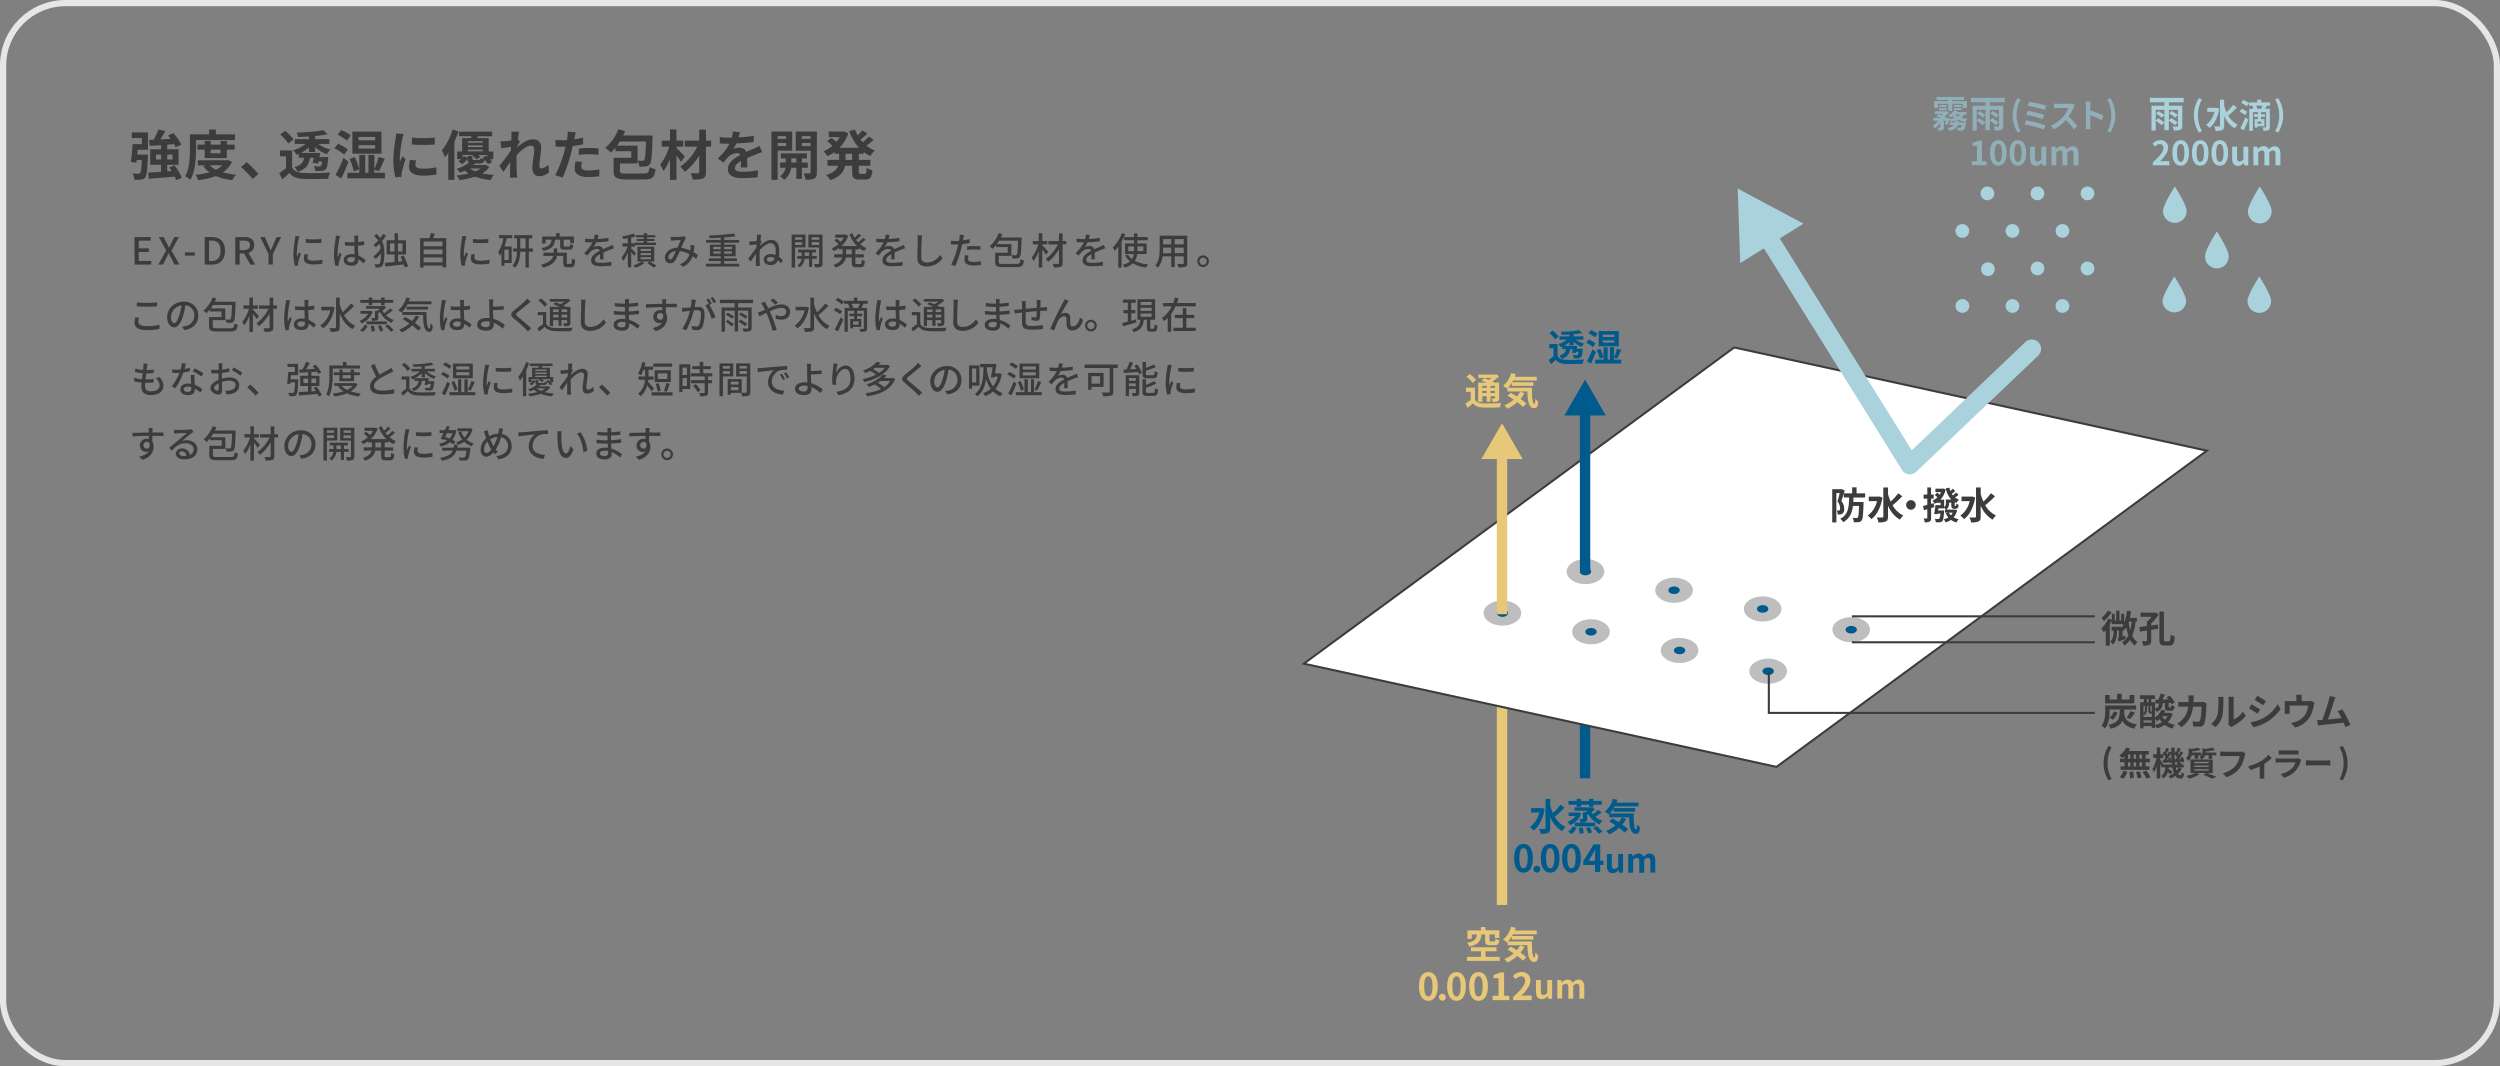 <svg xmlns="http://www.w3.org/2000/svg" viewBox="0 0 1204 513.5"><rect x="0" y="0" width="1204" height="513.5" fill="#808080" stroke="none"/><defs><style>.cls-1{fill:#3c3c3c;}.cls-12,.cls-2,.cls-3,.cls-7,.cls-8{fill:none;}.cls-2{stroke:#005a8c;}.cls-12,.cls-2,.cls-3,.cls-4,.cls-7{stroke-miterlimit:10;}.cls-2,.cls-3{stroke-width:5px;}.cls-3{stroke:#e6c878;}.cls-4{fill:#fff;}.cls-4,.cls-7{stroke:#3c3c3c;}.cls-5{fill:#bebebe;}.cls-6{fill:#005a8c;}.cls-8{stroke:#aad2dc;stroke-linecap:round;stroke-linejoin:round;stroke-width:9px;}.cls-9{fill:#aad2dc;}.cls-10{fill:#91afb9;}.cls-11{fill:#e6c878;}.cls-12{stroke:#e6e6e6;stroke-width:3px;}</style></defs><g id="レイヤー_2" data-name="レイヤー 2"><g id="design"><path class="cls-1" d="M64.75,114.16h7.83v1.75H66.83v3.69H71.7v1.77H66.83v4.28h6v1.77h-8Z"/><path class="cls-1" d="M80.05,120.57l-3.57-6.41H78.8l1.61,3.1c.32.61.61,1.21,1,2h.09c.34-.79.59-1.39.9-2l1.56-3.1h2.2l-3.57,6.52,3.82,6.74H84.1l-1.75-3.3c-.34-.67-.68-1.35-1.1-2.16h-.07c-.38.81-.7,1.49-1,2.16l-1.69,3.3H76.25Z"/><path class="cls-1" d="M89.08,121.56h4.75v1.53H89.08Z"/><path class="cls-1" d="M98.57,114.16H102c4.07,0,6.39,2.25,6.39,6.58s-2.32,6.68-6.29,6.68H98.57Zm3.29,11.55c2.85,0,4.38-1.68,4.38-5s-1.53-4.88-4.38-4.88h-1.2v9.85Z"/><path class="cls-1" d="M120.55,127.42l-3-5.35H115.4v5.35h-2.09V114.16h4.34c2.73,0,4.79,1,4.79,3.84a3.69,3.69,0,0,1-2.78,3.8l3.25,5.62Zm-5.15-7h2c1.92,0,3-.79,3-2.39s-1.05-2.16-3-2.16h-2Z"/><path class="cls-1" d="M129.33,122.39l-4-8.23h2.23l1.53,3.52c.42,1,.8,1.9,1.25,2.91h.07c.43-1,.86-1.92,1.26-2.91l1.55-3.52h2.18l-4,8.23v5h-2.09Z"/><path class="cls-1" d="M144.2,113.8a13.53,13.53,0,0,0-.38,1.37,41.84,41.84,0,0,0-.88,6.72,13.24,13.24,0,0,0,.12,1.87c.27-.72.63-1.58.9-2.23l.94.72a34.24,34.24,0,0,0-1.28,4.16,3.35,3.35,0,0,0-.09.81c0,.18,0,.45,0,.66L142,128a22.21,22.21,0,0,1-.69-5.76,50.3,50.3,0,0,1,.78-7.11,14.25,14.25,0,0,0,.16-1.48Zm4.1,8.72a7,7,0,0,0-.21,1.58c0,.81.59,1.44,2.75,1.44a20.3,20.3,0,0,0,4.45-.46l0,1.9a23.88,23.88,0,0,1-4.52.36c-3,0-4.43-1-4.43-2.77a11.14,11.14,0,0,1,.3-2.2Zm6.47-7.44v1.84a44.36,44.36,0,0,1-7.47,0V115.1A33.28,33.28,0,0,0,154.77,115.08Z"/><path class="cls-1" d="M163.79,113.66a12.53,12.53,0,0,0-.36,1.37,45,45,0,0,0-.86,7.06,13.24,13.24,0,0,0,.12,1.87c.26-.74.63-1.6.9-2.25l.92.72c-.47,1.33-1.08,3.15-1.28,4.07a4.56,4.56,0,0,0-.09.81c0,.18,0,.45,0,.66l-1.58.11a21.12,21.12,0,0,1-.71-5.65,52.75,52.75,0,0,1,.8-7.47c.05-.45.12-1,.14-1.48Zm11.33,13.18a15.5,15.5,0,0,0-2.47-1.94v0c0,1.66-.79,3.06-3.28,3.06s-3.81-1-3.81-2.72,1.42-2.86,3.8-2.86a8.33,8.33,0,0,1,1.44.11c-.06-1.25-.13-2.78-.17-4.16-.5,0-1,0-1.51,0-1,0-2,0-3-.1l0-1.7c1,.09,2,.15,3.08.15.5,0,1,0,1.49,0,0-.88,0-1.64,0-2.09a6.54,6.54,0,0,0-.11-1.13h2a10.22,10.22,0,0,0-.1,1.1c0,.45,0,1.2-.06,2a27.43,27.43,0,0,0,3-.39V118c-.91.15-1.92.26-3,.33,0,1.78.14,3.38.2,4.75a11.85,11.85,0,0,1,3.49,2.32Zm-4.25-2.77a6.11,6.11,0,0,0-1.66-.24c-1.19,0-2,.53-2,1.26s.8,1.25,1.93,1.25c1.31,0,1.73-.67,1.73-1.79Z"/><path class="cls-1" d="M185.89,113.41a16.22,16.22,0,0,1-1.87,2.66,13.5,13.5,0,0,1,1.06,6c0,2.54-.2,5-1,6a1.76,1.76,0,0,1-1.08.65,9.3,9.3,0,0,1-2.16.1,3.31,3.31,0,0,0-.47-1.6,10,10,0,0,0,1.93,0,.76.76,0,0,0,.58-.3c.41-.56.57-2.61.57-4.87v0a17.24,17.24,0,0,1-2.55,2.72,5.52,5.52,0,0,0-1.14-1.28,12,12,0,0,0,3.55-3.87,10.37,10.37,0,0,0-.49-2.2A18.44,18.44,0,0,1,181,119a7.54,7.54,0,0,0-1.15-1.1,15.3,15.3,0,0,0,2.28-2,9.84,9.84,0,0,0-2-2.34l1.17-.9a9.78,9.78,0,0,1,1.87,2,11.87,11.87,0,0,0,1.28-1.95Zm9,15.37c-.11-.39-.27-.9-.47-1.42-3.15.38-6.48.74-8.82,1l-.29-1.77c1.26-.1,2.92-.27,4.72-.45v-3.6h-3.82v-6.82H190v-3.39h1.67v3.39h3.86v6.82H191.7V126l2.13-.19c-.31-.8-.61-1.55-.94-2.24l1.53-.47a42.78,42.78,0,0,1,2.15,5.15ZM190,121.13v-3.92h-2.18v3.92Zm1.67-3.92v3.92h2.13v-3.92Z"/><path class="cls-1" d="M214.9,114.7v14.08h-1.76v-.9H204v1h-1.67V114.7h4.54a18.72,18.72,0,0,0,.59-2.41l2,.24c-.29.75-.58,1.53-.88,2.17ZM204,116.31v2.3h9.12v-2.3Zm0,3.85v2.3h9.12v-2.3Zm9.12,6.18V124H204v2.33Z"/><path class="cls-1" d="M224.65,113.8a13.53,13.53,0,0,0-.38,1.37,41.79,41.79,0,0,0-.89,6.72,13.27,13.27,0,0,0,.13,1.87c.27-.72.63-1.58.9-2.23l.94.72a34.24,34.24,0,0,0-1.28,4.16,3.35,3.35,0,0,0-.09.81c0,.18,0,.45,0,.66l-1.63.11a22.29,22.29,0,0,1-.68-5.76,52.09,52.09,0,0,1,.77-7.11,12,12,0,0,0,.17-1.48Zm4.1,8.72a7,7,0,0,0-.22,1.58c0,.81.6,1.44,2.76,1.44a20.36,20.36,0,0,0,4.45-.46l0,1.9a23.73,23.73,0,0,1-4.52.36c-3,0-4.43-1-4.43-2.77a11.19,11.19,0,0,1,.31-2.2Zm6.46-7.44v1.84a44.36,44.36,0,0,1-7.47,0V115.1A33.28,33.28,0,0,0,235.21,115.08Z"/><path class="cls-1" d="M240.31,113.23h6.38v1.51H244a30.63,30.63,0,0,1-1.05,4h3.48v7.92h-3.53V128h-1.41v-6.09a11.83,11.83,0,0,1-.84,1.25,10,10,0,0,0-.67-1.89,16.25,16.25,0,0,0,2.43-6.54h-2.09Zm4.67,7h-2.09v5H245Zm11.67,1H254.7v7.62h-1.6v-7.62h-2.56c-.09,2.7-.56,5.69-2.5,7.71a8.43,8.43,0,0,0-1.28-1c1.71-1.79,2.12-4.43,2.21-6.74h-1.85v-1.58H249v-4.83h-1.38v-1.56h8.67v1.56H254.7v4.83h1.95Zm-3.55-1.58v-4.83h-2.54v4.83Z"/><path class="cls-1" d="M274.83,127.07c.45,0,.53-.3.6-2.61a4.64,4.64,0,0,0,1.58.72c-.16,2.81-.61,3.53-2,3.53h-1.75c-1.54,0-2-.48-2-2.21v-3.24h-3c-.38,2.1-1.83,4.32-6.66,5.63a8.29,8.29,0,0,0-1.13-1.37c4.15-1.09,5.58-2.73,6-4.26h-4.76v-1.57h4.95v-2.07h1.68v2.07H273v4.79c0,.52.09.59.53.59Zm-7.45-11.66c-.38,2.86-1.46,4.53-5.73,5.42a3.94,3.94,0,0,0-.88-1.35c3.71-.65,4.56-1.89,4.86-4.07h-2.86v1.89H261.1v-3.39h6.73v-1.62h1.71v1.62h6.86v3.23h-1.76v-1.73h-3.17v2.82c0,.47.09.53.68.53H274c.47,0,.56-.17.61-1.3a4.36,4.36,0,0,0,1.48.58c-.18,1.74-.63,2.19-1.89,2.19h-2.31c-1.72,0-2.12-.45-2.12-2v-2.84Z"/><path class="cls-1" d="M288.9,124.91c.05-.61.07-1.62.07-2.5-1.51.85-2.46,1.66-2.46,2.7,0,1.23,1.15,1.46,2.95,1.46a29.85,29.85,0,0,0,5-.47l-.05,1.82a45.93,45.93,0,0,1-5,.31c-2.66,0-4.73-.62-4.73-2.83s2.14-3.58,4.19-4.63a1.38,1.38,0,0,0-1.44-.88,4.56,4.56,0,0,0-2.95,1.28,19.35,19.35,0,0,0-1.64,1.91l-1.53-1.16a18.53,18.53,0,0,0,4-5.2h-.53c-.74,0-2,0-3-.11v-1.67a27.69,27.69,0,0,0,3.06.2H286a10.6,10.6,0,0,0,.41-2.15l1.86.15c-.11.47-.26,1.15-.51,1.92a40.53,40.53,0,0,0,5.28-.52v1.66a56.85,56.85,0,0,1-5.87.49,13.12,13.12,0,0,1-1.35,2.32,5.15,5.15,0,0,1,2.27-.52,2.34,2.34,0,0,1,2.37,1.51c1.1-.52,2-.9,2.86-1.28.6-.27,1.12-.5,1.7-.79l.7,1.65c-.49.15-1.26.44-1.8.65-.92.34-2.07.83-3.31,1.41,0,1,.05,2.43.07,3.27Z"/><path class="cls-1" d="M305.31,123.33a18.76,18.76,0,0,0-1.32-2v7.42h-1.62v-7.15a18.62,18.62,0,0,1-2.23,4.07,9.09,9.09,0,0,0-.83-1.54,18.67,18.67,0,0,0,2.94-5.39h-2.47v-1.56h2.59v-2.42c-.77.15-1.55.25-2.27.34a5.06,5.06,0,0,0-.48-1.29,25.21,25.21,0,0,0,5.44-1.32l1.15,1.28a19,19,0,0,1-2.22.67v2.74h1.82v-.31H310v-.79h-3.31v-1H310v-.77h-3.67v-1.08H310v-.92h1.68v.92h3.9v1.08h-3.9v.77h3.47v1h-3.47v.79H316V118H305.92v.77H304v.88c.6.53,2,2,2.29,2.34Zm9.77,2.63h-6l1.24.79a14.84,14.84,0,0,1-4.28,2.16,9.07,9.07,0,0,0-1.07-1.08,12.37,12.37,0,0,0,3.91-1.87H307v-7.17h8.1Zm-1.56-6.09h-5v1h5Zm0,2h-5v1h5Zm0,2h-5v1h5Zm-.69,2.07c1.19.68,2.58,1.53,3.41,2.09l-1.46.81c-.7-.54-2-1.41-3.06-2.09Z"/><path class="cls-1" d="M335.29,124.73a16.37,16.37,0,0,0-1.71-1.33,8.71,8.71,0,0,1-4.61,5.1l-1.51-1.25a7.62,7.62,0,0,0,4.62-4.79,12.83,12.83,0,0,0-4.69-1.53,33.87,33.87,0,0,1-2.17,4.49,2.79,2.79,0,0,1-2.48,1.38,2.44,2.44,0,0,1-2.5-2.64c0-2.69,2.46-4.76,6-4.88.58-1.3,1.17-2.69,1.66-3.66-.7,0-2.59.11-3.4.16-.38,0-.94.08-1.39.13l-.07-1.84c.47,0,1,.06,1.4.06,1,0,3.12-.09,3.91-.16a3.34,3.34,0,0,0,1-.22l1.11.9a3.35,3.35,0,0,0-.52.67c-.47.77-1.19,2.45-1.89,4.05a15.86,15.86,0,0,1,4.41,1.31c0-.34.09-.68.11-1a17.22,17.22,0,0,0,0-1.76l1.84.2a23.61,23.61,0,0,1-.37,3.38c.82.45,1.5.92,2.06,1.3Zm-9.8-3.81c-2.3.27-3.6,1.63-3.6,3a.93.93,0,0,0,.89,1c.37,0,.64-.14,1-.61A23.69,23.69,0,0,0,325.49,120.92Z"/><path class="cls-1" d="M356.05,127v1.35H340V127h7.09v-1.28h-5.76v-1.31h5.76v-1h-5.2v-5.6h5.2v-.92h-7v-1.33h7v-1.06c-1.8.1-3.64.16-5.31.19a5.6,5.6,0,0,0-.34-1.31,96.81,96.81,0,0,0,12-.94l.84,1.32c-1.55.27-3.47.47-5.51.61v1.19h7.19v1.33h-7.19v.92h5.5v5.6h-5.5v1h6.16v1.31h-6.16V127Zm-12.55-7h3.57v-1.12H343.5Zm3.57,2.16v-1.1H343.5v1.1Zm1.67-3.28V120h3.78v-1.12Zm3.78,2.18h-3.78v1.1h3.78Z"/><path class="cls-1" d="M366.88,116.43c-.23.33-.56.83-.85,1.28,0,.2,0,.4,0,.58,1.48-1.3,3.56-2.78,5.45-2.78,2.49,0,3.84,2.17,3.84,5.23a15.25,15.25,0,0,1-.22,2.91,13.25,13.25,0,0,1,1.93,1.71l-.94,1.48a20.45,20.45,0,0,0-1.45-1.48,3.49,3.49,0,0,1-3.5,2.29c-1.82,0-3.31-.79-3.31-2.7,0-1.5,1.33-2.59,3.29-2.59a6.51,6.51,0,0,1,2.35.43,17.78,17.78,0,0,0,.12-2.25c0-2.09-1-3.42-2.41-3.42-1.64,0-3.77,1.65-5.3,3.29,0,.72-.05,1.41-.05,2,0,1.55,0,2.82.07,4.44,0,.33.08.85.11,1.21H364c0-.31.05-.88.05-1.17,0-1.66,0-2.68.07-4.66-.83,1.22-1.87,2.77-2.63,3.8l-1.11-1.57c1-1.22,2.93-3.8,3.89-5.24l.09-1.55-3.37.45-.18-1.84a11.88,11.88,0,0,0,1.33,0c.56,0,1.48-.15,2.34-.27.06-.78.09-1.35.09-1.55a7.9,7.9,0,0,0-.09-1.44l2.11.07c-.09.45-.24,1.4-.36,2.56Zm6.19,7.91a4.56,4.56,0,0,0-2.14-.56c-.85,0-1.6.45-1.6,1.1,0,.84.75,1.17,1.65,1.17A2.17,2.17,0,0,0,373.07,124.34Z"/><path class="cls-1" d="M382.91,119.17v9.67h-1.66V113h6.68v6.14Zm0-4.9v1.21h3.45v-1.21Zm3.45,3.68v-1.32h-3.45V118Zm4.78,6.69v3.87h-1.5v-3.87h-2.18a5.78,5.78,0,0,1-2.35,4.14,6.13,6.13,0,0,0-1.09-1,4.32,4.32,0,0,0,2-3.15H384v-1.38h2.11v-1.71h-1.78v-1.34H393v1.34h-1.87v1.71h2.23v1.38Zm-1.5-1.38v-1.71H387.5v1.71Zm6.5,3.53c0,.91-.18,1.4-.77,1.69a7.11,7.11,0,0,1-2.83.3,5.32,5.32,0,0,0-.54-1.65c.92,0,1.84,0,2.13,0s.36-.11.36-.38v-7.56h-5.17V113h6.82Zm-5.22-12.52v1.21h3.57v-1.21Zm3.57,3.71v-1.35h-3.57V118Z"/><path class="cls-1" d="M411.94,120.11v2.37H416V124h-4.07v2.47c0,.61.09.7.66.7h1.75c.52,0,.61-.36.68-2.14a4.65,4.65,0,0,0,1.5.65c-.15,2.32-.61,3-2,3h-2.2c-1.69,0-2.1-.48-2.1-2.19V124h-2.86c-.35,1.91-1.48,3.71-4.88,4.88a5.35,5.35,0,0,0-1.07-1.31c2.78-.92,3.84-2.22,4.22-3.57H401.8v-1.55h4v-2.37h-1.74v-.65a14.82,14.82,0,0,1-2.56,1.51,5.54,5.54,0,0,0-1-1.26,12.36,12.36,0,0,0,3.35-2.12,17.9,17.9,0,0,0-2-1.73l1.05-.89a18.47,18.47,0,0,1,2,1.57,12,12,0,0,0,1.44-2.05h-4.11V113h4.92l.3,0,1.1.52a12.41,12.41,0,0,1-3.35,5h7.55a16.23,16.23,0,0,1-3.66-5.74l1.48-.43a14.35,14.35,0,0,0,1,2.12,17.54,17.54,0,0,0,1.93-1.93l1.26.89a27.3,27.3,0,0,1-2.47,2.1c.31.42.65.81,1,1.19a19.72,19.72,0,0,0,2.33-2.14l1.24.86a25.1,25.1,0,0,1-2.63,2.16,11.17,11.17,0,0,0,3.11,1.89,6.74,6.74,0,0,0-1.15,1.44,11.43,11.43,0,0,1-2.41-1.47v.65Zm-1.73,0h-2.74v2.37h2.74Z"/><path class="cls-1" d="M429.17,124.91c.06-.61.07-1.62.07-2.5-1.51.85-2.46,1.66-2.46,2.7,0,1.23,1.15,1.46,3,1.46a29.75,29.75,0,0,0,4.95-.47l-.05,1.82a45.9,45.9,0,0,1-4.95.31c-2.67,0-4.74-.62-4.74-2.83s2.14-3.58,4.2-4.63a1.4,1.4,0,0,0-1.44-.88,4.56,4.56,0,0,0-3,1.28,18.12,18.12,0,0,0-1.63,1.91l-1.54-1.16a18.53,18.53,0,0,0,4-5.2h-.52c-.74,0-2,0-3-.11v-1.67a27.71,27.71,0,0,0,3.07.2h1a10.6,10.6,0,0,0,.41-2.15l1.86.15a19.07,19.07,0,0,1-.51,1.92,40.53,40.53,0,0,0,5.28-.52v1.66a56.62,56.62,0,0,1-5.87.49A13.12,13.12,0,0,1,426,119a5.19,5.19,0,0,1,2.27-.52,2.36,2.36,0,0,1,2.38,1.51c1.09-.52,2-.9,2.86-1.28.59-.27,1.11-.5,1.69-.79l.7,1.65c-.48.15-1.26.44-1.8.65-.92.34-2.07.83-3.31,1.41,0,1,.05,2.43.07,3.27Z"/><path class="cls-1" d="M444.08,113.34a20.16,20.16,0,0,0-.19,2c-.08,2-.22,6.09-.22,8.57,0,1.87,1.19,2.52,2.72,2.52a7.24,7.24,0,0,0,6.26-3.67l1.28,1.57a9.08,9.08,0,0,1-7.58,4c-2.72,0-4.54-1.17-4.54-4.12,0-2.54.19-7.13.19-8.86a9.86,9.86,0,0,0-.19-2.05Z"/><path class="cls-1" d="M467,117a34.72,34.72,0,0,1-3.58.59c-.16.77-.36,1.57-.56,2.32a53.67,53.67,0,0,1-2.81,8.21l-2-.66a39.12,39.12,0,0,0,3-8c.16-.54.3-1.13.43-1.71-.51,0-1,0-1.42,0-.83,0-1.48,0-2.13-.07l0-1.77a16,16,0,0,0,2.17.14c.56,0,1.16,0,1.79-.07.09-.52.18-1,.21-1.31a9.37,9.37,0,0,0,.06-1.62l2.17.16c-.12.45-.27,1.17-.34,1.53l-.21,1a29.67,29.67,0,0,0,3.2-.61Zm-.56,6.06a7,7,0,0,0-.25,1.55c0,.81.43,1.53,2.7,1.53a19.65,19.65,0,0,0,3.57-.36l-.06,1.82a25.18,25.18,0,0,1-3.53.25c-2.89,0-4.39-1-4.39-2.72a12.23,12.23,0,0,1,.27-2.23Zm-.7-4.39a30.84,30.84,0,0,1,3.33-.18,29.36,29.36,0,0,1,3.12.16l-.06,1.71a25.27,25.27,0,0,0-3-.21,28.45,28.45,0,0,0-3.37.18Z"/><path class="cls-1" d="M489.48,127.09c1.57,0,1.84-.34,2-2.3a5.26,5.26,0,0,0,1.62.59c-.3,2.63-.91,3.26-3.58,3.26h-6.25c-3.08,0-4-.47-4-2.43v-4.5h6.05V119h-5.62V118a15.86,15.86,0,0,1-1.65,1.84,12.42,12.42,0,0,0-1.48-1.19,16.09,16.09,0,0,0,4.41-6.41l1.77.5c-.22.54-.47,1.08-.74,1.61h10s0,.5,0,.75c-.17,5.85-.35,8-.87,8.66a1.62,1.62,0,0,1-1.26.69,14.55,14.55,0,0,1-2.27,0,4,4,0,0,0-.47-1.58c.83.07,1.57.09,1.89.09a.69.69,0,0,0,.63-.27c.33-.42.49-2.13.63-6.79h-9.12c-.35.58-.72,1.14-1.1,1.66h7v5.65H481v3c0,.74.34.9,2.25.9Z"/><path class="cls-1" d="M503.77,122.68c-.38-.63-1.14-1.69-1.82-2.57v8.73h-1.69v-7.91a17,17,0,0,1-2.56,4.78,9.07,9.07,0,0,0-.88-1.62,18.37,18.37,0,0,0,3.22-6.41h-2.66v-1.61h2.88v-3.76H502v3.76h2.36v1.61H502v.46c.7.69,2.43,2.61,2.84,3.1Zm9.77-5h-1.78v9c0,1.06-.25,1.53-.9,1.8a9.26,9.26,0,0,1-3.26.32,8.26,8.26,0,0,0-.59-1.71c1.08,0,2.21,0,2.54,0s.45-.11.45-.43V120a21.64,21.64,0,0,1-5.13,6.06,7.7,7.7,0,0,0-1.21-1.35,19.17,19.17,0,0,0,5.82-7H504.9v-1.61H510v-3.74h1.76v3.74h1.78Z"/><path class="cls-1" d="M525.56,124.91c.05-.61.07-1.62.07-2.5-1.51.85-2.47,1.66-2.47,2.7,0,1.23,1.15,1.46,3,1.46a29.85,29.85,0,0,0,5-.47l-.06,1.82a45.73,45.73,0,0,1-5,.31c-2.66,0-4.73-.62-4.73-2.83s2.14-3.58,4.19-4.63a1.38,1.38,0,0,0-1.44-.88,4.51,4.51,0,0,0-3,1.28,18.1,18.1,0,0,0-1.64,1.91L518,121.92a18.46,18.46,0,0,0,4-5.2h-.52c-.74,0-2,0-3-.11v-1.67a27.53,27.53,0,0,0,3.06.2h1A10.71,10.71,0,0,0,523,113l1.85.15a18.59,18.59,0,0,1-.5,1.92,40.38,40.38,0,0,0,5.27-.52v1.66a56.39,56.39,0,0,1-5.87.49,12.53,12.53,0,0,1-1.35,2.32,5.19,5.19,0,0,1,2.27-.52,2.35,2.35,0,0,1,2.38,1.51c1.1-.52,2-.9,2.86-1.28.6-.27,1.12-.5,1.7-.79l.7,1.65c-.49.15-1.26.44-1.8.65-.92.34-2.07.83-3.32,1.41,0,1,.06,2.43.08,3.27Z"/><path class="cls-1" d="M541.93,112.78a32.75,32.75,0,0,1-1.78,3.62v12.51h-1.59v-10.1a17.21,17.21,0,0,1-1.75,2,11.2,11.2,0,0,0-.91-1.69,19.6,19.6,0,0,0,4.46-6.91Zm5.74,9.54a7.23,7.23,0,0,1-1.1,3.3,17.83,17.83,0,0,0,6.4,1.72,6.86,6.86,0,0,0-1,1.52,17.43,17.43,0,0,1-6.38-2.06,9.41,9.41,0,0,1-3.89,2.07,6.37,6.37,0,0,0-1-1.38,8.53,8.53,0,0,0,3.54-1.62,10.1,10.1,0,0,1-2.41-2.83l1.37-.43a7.52,7.52,0,0,0,2,2.16,6.17,6.17,0,0,0,.81-2.45h-4.18v-5.06h4.28v-1.55h-4.73v-1.53h4.73V112.4h1.66v1.78h5v1.53h-5v1.55h4.45v5.06Zm-1.55-1.39v-2.28h-2.75v2.28Zm1.66-2.28v2.28h2.85v-2.28Z"/><path class="cls-1" d="M571.77,126.73c0,1-.24,1.48-.89,1.73a9.75,9.75,0,0,1-3.36.29,6.63,6.63,0,0,0-.56-1.62c1.15.05,2.34,0,2.68,0s.45-.1.45-.45v-3.22h-4.36v5.15h-1.67v-5.15h-4.14a10.4,10.4,0,0,1-2.25,5.46,5.41,5.41,0,0,0-1.32-1.1c2-2.18,2.15-5.37,2.15-7.91v-6.41h13.27Zm-7.71-4.82v-2.67h-3.91V120c0,.61,0,1.28-.07,2Zm-3.91-6.77v2.54h3.91v-2.54Zm9.94,0h-4.36v2.54h4.36Zm0,6.77v-2.67h-4.36v2.67Z"/><path class="cls-1" d="M582.22,125.81a2.81,2.81,0,1,1-2.81-2.82A2.8,2.8,0,0,1,582.22,125.81Zm-1.08,0a1.73,1.73,0,1,0-1.73,1.73A1.72,1.72,0,0,0,581.14,125.81Z"/><path class="cls-1" d="M66.94,153a7.16,7.16,0,0,0-.32,1.95c0,1.24,1.24,2.12,4,2.12a24.64,24.64,0,0,0,6.18-.68v2a26.56,26.56,0,0,1-6.14.61c-3.81,0-5.88-1.28-5.88-3.6a10.45,10.45,0,0,1,.36-2.52Zm-1.06-7.35a43.48,43.48,0,0,0,4.77.22c1.73,0,3.64-.11,5-.25v1.87c-1.22.09-3.29.22-5,.22-1.84,0-3.37-.08-4.79-.2Z"/><path class="cls-1" d="M87.66,157.32a12,12,0,0,0,1.58-.25A5.12,5.12,0,0,0,93.56,152a4.71,4.71,0,0,0-4.28-5,41.48,41.48,0,0,1-1.07,5c-1.08,3.64-2.55,5.67-4.34,5.67s-3.38-2-3.38-5c0-4,3.51-7.4,8-7.4a6.61,6.61,0,0,1,7,6.74c0,3.73-2.4,6.32-6.75,6.93Zm-1.26-5.66a24.56,24.56,0,0,0,1-4.59,6,6,0,0,0-5.08,5.51c0,2.06.92,3,1.64,3S85.57,154.42,86.4,151.66Z"/><path class="cls-1" d="M110.87,158.09c1.57,0,1.84-.34,2-2.3a5.08,5.08,0,0,0,1.62.59c-.31,2.63-.92,3.26-3.58,3.26h-6.25c-3.08,0-4-.47-4-2.43v-4.5h6V150h-5.62V149a15.91,15.91,0,0,1-1.66,1.84A11.56,11.56,0,0,0,98,149.63a16.19,16.19,0,0,0,4.41-6.41l1.76.5c-.21.54-.47,1.08-.74,1.61h10s0,.5,0,.75c-.16,5.85-.34,8-.86,8.66a1.64,1.64,0,0,1-1.26.69,14.58,14.58,0,0,1-2.27,0,4.36,4.36,0,0,0-.47-1.58c.83.07,1.57.09,1.89.09a.69.69,0,0,0,.63-.27c.32-.42.49-2.13.63-6.79h-9.13a19.89,19.89,0,0,1-1.1,1.66h7v5.65h-6v3c0,.74.34.9,2.25.9Z"/><path class="cls-1" d="M123.62,153.68a29.85,29.85,0,0,0-1.81-2.57v8.73h-1.7v-7.91a16.79,16.79,0,0,1-2.55,4.78,9.11,9.11,0,0,0-.89-1.62,18.22,18.22,0,0,0,3.23-6.41h-2.67v-1.61h2.88v-3.76h1.7v3.76h2.35v1.61h-2.35v.46c.7.69,2.43,2.61,2.84,3.1Zm9.78-5h-1.78v9c0,1.06-.25,1.53-.9,1.8a9.26,9.26,0,0,1-3.26.32,7.76,7.76,0,0,0-.6-1.71c1.08,0,2.22,0,2.54,0s.45-.11.45-.43V151a21.31,21.31,0,0,1-5.13,6.06,7.64,7.64,0,0,0-1.2-1.35,19,19,0,0,0,5.81-7h-4.57v-1.61h5.09v-3.74h1.77v3.74h1.78Z"/><path class="cls-1" d="M139.78,144.66a10.61,10.61,0,0,0-.36,1.37,45,45,0,0,0-.86,7.06,13.24,13.24,0,0,0,.12,1.87c.26-.74.63-1.6.9-2.25l.92.72c-.47,1.33-1.08,3.15-1.28,4.07a4.56,4.56,0,0,0-.09.81c0,.18,0,.45,0,.66l-1.59.11a21.19,21.19,0,0,1-.7-5.65,54.51,54.51,0,0,1,.79-7.47c.06-.45.13-1,.15-1.48Zm11.33,13.18a15.5,15.5,0,0,0-2.47-1.94v0c0,1.66-.79,3.06-3.28,3.06s-3.81-1-3.81-2.72,1.42-2.86,3.79-2.86a8.25,8.25,0,0,1,1.44.11c-.05-1.25-.12-2.78-.16-4.16-.5,0-1,0-1.51,0-1,0-2,0-3-.1l0-1.7c1,.09,2,.15,3.08.15.5,0,1,0,1.49,0,0-.88,0-1.64,0-2.09a6.54,6.54,0,0,0-.11-1.13h2c-.05.36-.09.74-.11,1.1s0,1.2,0,2a28.12,28.12,0,0,0,2.95-.39V149c-.92.15-1.92.26-2.95.33,0,1.78.14,3.38.2,4.75a12,12,0,0,1,3.49,2.32Zm-4.25-2.77a6.11,6.11,0,0,0-1.66-.24c-1.19,0-2,.53-2,1.26s.79,1.25,1.93,1.25c1.31,0,1.73-.67,1.73-1.79Z"/><path class="cls-1" d="M161.12,148.14c-.86,4.78-2.93,8.22-5.52,10a6.8,6.8,0,0,0-1.37-1.31,12.06,12.06,0,0,0,4.82-7.38h-4.32v-1.7h4.93l.33-.07Zm9.4-.89a40.39,40.39,0,0,1-4.81,4.52,12.11,12.11,0,0,0,5.42,5.19,7,7,0,0,0-1.29,1.55c-2.88-1.52-4.86-4.23-6.23-7.58v6.64c0,1.1-.27,1.62-.92,1.93a10.15,10.15,0,0,1-3.42.34,8,8,0,0,0-.65-1.86c1.22.06,2.38.06,2.72,0s.5-.13.5-.45V143.33h1.77v3.2A25.31,25.31,0,0,0,165,150.4a30.35,30.35,0,0,0,4-4.25Z"/><path class="cls-1" d="M179.46,150.1a9.41,9.41,0,0,1-5.39,5.67,5.54,5.54,0,0,0-.93-1.3,8.08,8.08,0,0,0,4.21-3.38h-3.73v-1.33h4.56l.25-.06ZM173.35,159a6.49,6.49,0,0,0,2.34-2.67l1.39.63a7.66,7.66,0,0,1-2.39,2.9Zm4.24-13.16h-4.07v-1.44h4.07v-1.14h1.65v1.14h4.3v-1.14h1.68v1.14h4.16v1.44h-4.16V147h-1.68v-1.13h-4.3V147h-1.65Zm11.63,3.56a25.25,25.25,0,0,1-3.39,2.36,9.69,9.69,0,0,0,3.86,2.34,6.2,6.2,0,0,0-1.1,1.35,10.53,10.53,0,0,1-5.55-5.17l-.85.47V153c0,.73-.12,1.07-.64,1.28a7.3,7.3,0,0,1-2.34.2,4.41,4.41,0,0,0-.47-1.3c.7,0,1.37,0,1.58,0s.27-.07.27-.23V149.7h1a15,15,0,0,0,1.53-1h-6.81v-1.31h8.32l.36-.09,1,.85a17.44,17.44,0,0,1-1.8,1.44,10.1,10.1,0,0,0,.79,1.26,22.18,22.18,0,0,0,2.88-2.31Zm-12.7,5.39h9.76v1.38h-9.76Zm3.48,2a10.83,10.83,0,0,1,.57,2.69l-1.58.23a11.31,11.31,0,0,0-.51-2.74Zm3.35-.18a9.06,9.06,0,0,1,1.2,2.63l-1.44.47a10.29,10.29,0,0,0-1.15-2.68Zm3.38-.32a17.18,17.18,0,0,1,2.85,2.65l-1.34.88a15,15,0,0,0-2.77-2.76Z"/><path class="cls-1" d="M196.24,146.53a13.53,13.53,0,0,1-2.88,4,11.72,11.72,0,0,0-1.54-1.08,12.37,12.37,0,0,0,3.83-6.19l1.77.37c-.17.51-.35,1-.53,1.5h10.9v1.4Zm5.66,5.93a17.12,17.12,0,0,1-2.11,3,21.77,21.77,0,0,1,3,2.54l-1.34,1.26a21.47,21.47,0,0,0-2.91-2.56,19.65,19.65,0,0,1-5,3.37,9.45,9.45,0,0,0-1.23-1.32,17,17,0,0,0,4.86-3c-1.08-.74-2.19-1.44-3.24-2l1.21-1.1c1,.56,2.16,1.23,3.24,1.95a13.38,13.38,0,0,0,1.84-2.59Zm3.51-2.18c0,4.48.23,7.92,1.44,7.92.32,0,.41-1,.43-2.48a8.19,8.19,0,0,0,1.14,1c-.13,2.23-.47,3.1-1.66,3.12-2.5,0-2.93-3.41-3-8.16h-10v-1.42Zm-9.6-1.21V147.7h10.32v1.37Z"/><path class="cls-1" d="M214.78,144.66a10.61,10.61,0,0,0-.36,1.37,43.79,43.79,0,0,0-.87,7.06,13.27,13.27,0,0,0,.13,1.87c.25-.74.63-1.6.9-2.25l.92.72c-.47,1.33-1.08,3.15-1.28,4.07a4.56,4.56,0,0,0-.09.81c0,.18,0,.45,0,.66l-1.59.11a21.19,21.19,0,0,1-.7-5.65,54.51,54.51,0,0,1,.79-7.47,14.27,14.27,0,0,0,.14-1.48Zm11.32,13.18a15.91,15.91,0,0,0-2.46-1.94v0c0,1.66-.8,3.06-3.28,3.06s-3.82-1-3.82-2.72,1.43-2.86,3.8-2.86a8.25,8.25,0,0,1,1.44.11c-.05-1.25-.12-2.78-.16-4.16-.5,0-1,0-1.51,0-1,0-2,0-3.05-.1v-1.7c1,.09,2,.15,3.08.15.5,0,1,0,1.49,0,0-.88,0-1.64,0-2.09a5.68,5.68,0,0,0-.11-1.13h2a10.24,10.24,0,0,0-.11,1.1c0,.45,0,1.2,0,2a28.12,28.12,0,0,0,2.95-.39V149c-.92.15-1.93.26-2.95.33,0,1.78.14,3.38.19,4.75a11.9,11.9,0,0,1,3.5,2.32Zm-4.25-2.77a6.1,6.1,0,0,0-1.65-.24c-1.19,0-2,.53-2,1.26s.79,1.25,1.93,1.25c1.31,0,1.72-.67,1.72-1.79Z"/><path class="cls-1" d="M242.06,158.33a13.2,13.2,0,0,0-4.32-2.9c0,.38,0,.7,0,.95,0,1.51-.86,2.88-3.51,2.88-2.49,0-4.43-.81-4.43-3,0-1.73,1.49-3.12,4.65-3.12.45,0,.88,0,1.31.07-.05-1.4-.13-3-.13-4s0-2.35,0-3.1a11.62,11.62,0,0,0-.17-1.91h2.15c-.08.43-.13,1.3-.17,1.91,0,.45,0,1,0,1.57,1.43,0,3.61-.11,5.15-.29l.08,1.69c-1.57.14-3.79.23-5.23.27,0,1.13.11,2.77.18,4.23a14.06,14.06,0,0,1,5.51,3Zm-6.21-3.44a7.81,7.81,0,0,0-1.62-.16c-1.64,0-2.59.55-2.59,1.44s1,1.38,2.45,1.38c1.24,0,1.78-.56,1.78-1.76C235.87,155.55,235.87,155.25,235.85,154.89Z"/><path class="cls-1" d="M255.52,145.31c-.45.34-1,.83-1.37,1.1-1.19,1-3.65,3-4.91,4-1,.88-1,1.12,0,2,1.5,1.24,4.86,4,6.61,5.69l-1.62,1.49c-.43-.5-.94-1-1.37-1.46-1-1-3.85-3.47-5.49-4.86s-1.55-2.32.13-3.72c1.37-1.16,4-3.21,5.16-4.42a9.52,9.52,0,0,0,1.17-1.33Z"/><path class="cls-1" d="M263.09,156.06c.77,1.26,2.2,1.8,4.18,1.89s6.17,0,8.46-.13a8.3,8.3,0,0,0-.54,1.64c-2.07.09-5.85.13-7.94,0s-3.78-.68-4.88-2.07c-.87.74-1.77,1.48-2.77,2.24l-.8-1.66a28.63,28.63,0,0,0,2.69-1.87v-4.31H259V150.3h4.07Zm-.79-8.34a14.15,14.15,0,0,0-3-3l1.17-1a14.13,14.13,0,0,1,3.08,2.8Zm4.07,9.27H264.8v-9.21h4.63c-1-.47-2.06-.94-3-1.3l1.08-.9c.7.25,1.53.57,2.32.92a15.6,15.6,0,0,0,2-1.21h-7V144h8.52l.34-.09,1,.81a17.91,17.91,0,0,1-3.44,2.44c.47.22.88.44,1.22.64h2.22v7.67c0,.75-.13,1.13-.65,1.36a6.7,6.7,0,0,1-2.41.24,4.67,4.67,0,0,0-.45-1.35c.75,0,1.44,0,1.65,0s.27-.08.27-.29v-1.26h-2.68v2.77H269v-2.77h-2.59Zm0-8v1.31H269V149Zm2.59,3.89v-1.35h-2.59v1.35Zm4.19-3.89h-2.68v1.31h2.68Zm0,3.89v-1.35h-2.68v1.35Z"/><path class="cls-1" d="M282,144.34c-.1.64-.16,1.4-.2,2-.07,2-.21,6.09-.21,8.57,0,1.87,1.19,2.52,2.72,2.52a7.25,7.25,0,0,0,6.26-3.67l1.28,1.57a9.08,9.08,0,0,1-7.58,4c-2.72,0-4.54-1.17-4.54-4.12,0-2.54.19-7.13.19-8.86a9.86,9.86,0,0,0-.19-2.05Z"/><path class="cls-1" d="M307,158.33a13.21,13.21,0,0,0-4-2.6c0,.36,0,.67,0,.92,0,1.35-1,2.59-3.29,2.59-2.7,0-4.16-1-4.16-2.79s1.6-2.88,4.27-2.88c.45,0,.88,0,1.31.07,0-.66-.05-1.38-.07-2h-1c-1.14,0-3.15-.09-4.4-.23l0-1.7a30,30,0,0,0,4.4.35h.91v-2.25h-.88a36.7,36.7,0,0,1-4-.27v-1.64a28.21,28.21,0,0,0,4,.34h.92v-1a10.08,10.08,0,0,0-.07-1.13H303c0,.32-.09.72-.11,1.2,0,.2,0,.52,0,.88a41.16,41.16,0,0,0,4.45-.45l0,1.64c-1.3.13-2.79.29-4.49.36V150c1.77-.09,3.33-.25,4.87-.47v1.7c-1.65.19-3.13.3-4.84.37,0,.81.07,1.66.13,2.44a14.06,14.06,0,0,1,5.09,2.75Zm-5.77-3.14a9.45,9.45,0,0,0-1.61-.14c-1.51,0-2.32.58-2.32,1.31s.67,1.28,2.2,1.28c1,0,1.74-.29,1.74-1.44C301.27,156,301.27,155.61,301.26,155.19Z"/><path class="cls-1" d="M326,148c-1.06-.05-2.74-.09-5.33-.09,0,1,0,2,0,2.79a4.42,4.42,0,0,1,.63,2.38c0,2.38-1.26,5.17-5.49,6.39l-1.53-1.51c2.09-.47,3.72-1.24,4.59-2.57a3,3,0,0,1-1.24.25,3,3,0,0,1-3-3.12,3.23,3.23,0,0,1,3.33-3.2,3.49,3.49,0,0,1,1,.12l0-1.51c-2.7,0-5.62.15-7.83.29l-.05-1.73c2,0,5.33-.13,7.86-.16,0-.38,0-.7,0-.9,0-.45-.09-1.05-.15-1.3h2.06c0,.24-.09,1.05-.09,1.3s0,.52,0,.88H326ZM318,154c.92,0,1.6-.74,1.37-2.43a1.45,1.45,0,0,0-1.39-.83,1.6,1.6,0,0,0-1.6,1.68A1.55,1.55,0,0,0,318,154Z"/><path class="cls-1" d="M335.19,144.44c-.09.38-.2.83-.27,1.23s-.25,1.4-.41,2.21c.72,0,1.37-.09,1.78-.09,1.71,0,3,.72,3,3.21a17.72,17.72,0,0,1-1,6.46,2.7,2.7,0,0,1-2.76,1.55,10.15,10.15,0,0,1-2.12-.27l-.31-1.87a10,10,0,0,0,2.2.38,1.43,1.43,0,0,0,1.46-.85,14.33,14.33,0,0,0,.79-5.2c0-1.53-.69-1.79-1.82-1.79-.36,0-1,0-1.62.09a36.48,36.48,0,0,1-3.67,9.56l-1.86-.73a27.63,27.63,0,0,0,3.69-8.63c-.81.09-1.53.16-1.94.22s-1.26.16-1.77.25l-.18-1.94c.62,0,1.12,0,1.73,0s1.53-.09,2.52-.18a21.48,21.48,0,0,0,.43-3.82Zm6.41,2.33a33.68,33.68,0,0,1,2.94,6l-1.79.84a20.69,20.69,0,0,0-3.11-6.55l1.67-.74.29.4a20.27,20.27,0,0,0-1.44-2.49l1.17-.48a26.84,26.84,0,0,1,1.46,2.48Zm2.09-.78a16.75,16.75,0,0,0-1.48-2.48l1.17-.49a25.06,25.06,0,0,1,1.5,2.47Z"/><path class="cls-1" d="M355.47,146v2.07H362v9.79c0,.89-.22,1.34-.83,1.57a9.46,9.46,0,0,1-3.06.27,4.88,4.88,0,0,0-.56-1.48c1,0,2.11,0,2.39,0s.4-.11.4-.39v-8.21h-4.88v10h-1.64v-10h-4.72v10.15h-1.6V148.1h6.32V146H346.7v-1.64h16V146ZM350.41,154c1,.65,2.38,1.57,3.06,2.12l-1,1.07a30.49,30.49,0,0,0-3-2.25Zm.13-3.46c.95.58,2.3,1.41,3,1.93l-1,1c-.65-.52-2-1.42-3-2Zm8.35,6.57c-.72-.57-2.14-1.54-3.2-2.21l.95-1c1.05.64,2.49,1.54,3.22,2.09Zm.13-3.62c-.67-.5-2.07-1.4-3.08-2l.93-1c1,.58,2.4,1.39,3.12,1.89Z"/><path class="cls-1" d="M368.37,145.31c.14.3.48.95.66,1.28.31.55.63,1.2,1,1.89,2.14-1,4.45-1.88,6.28-1.88,2.59,0,4.18,1.55,4.18,3.55,0,2.23-1.5,3.8-4.25,3.8a8.17,8.17,0,0,1-2.7-.5l.05-1.77a6.21,6.21,0,0,0,2.49.6c1.69,0,2.56-.94,2.56-2.2,0-1-.8-1.85-2.38-1.85a15.35,15.35,0,0,0-5.55,1.71l.6,1.31c.92,2.09,2.14,5.62,2.75,7.62l-2,.48a52.34,52.34,0,0,0-2.41-7.34l-.58-1.32c-1.33.67-2.52,1.28-3.31,1.64l-.85-1.82a11.17,11.17,0,0,0,1.6-.52c.58-.23,1.21-.5,1.88-.81-.33-.67-.63-1.26-.92-1.77a12.5,12.5,0,0,0-.94-1.38Zm5,1.44a26.69,26.69,0,0,0-2.32-2.09l1.29-.92a23,23,0,0,1,2.34,2Z"/><path class="cls-1" d="M389.57,148.14c-.87,4.78-2.94,8.22-5.53,10a6.8,6.8,0,0,0-1.37-1.31,12.11,12.11,0,0,0,4.83-7.38h-4.33v-1.7h4.94l.32-.07Zm9.39-.89a41.1,41.1,0,0,1-4.8,4.52,12,12,0,0,0,5.42,5.19,7.08,7.08,0,0,0-1.3,1.55c-2.88-1.52-4.86-4.23-6.23-7.58v6.64c0,1.1-.27,1.62-.92,1.93a10.11,10.11,0,0,1-3.42.34,8,8,0,0,0-.65-1.86c1.23.06,2.38.06,2.72,0s.51-.13.51-.45V143.33h1.76v3.2a24.32,24.32,0,0,0,1.39,3.87,31,31,0,0,0,4-4.25Z"/><path class="cls-1" d="M404.59,151.32a13.21,13.21,0,0,0-3-1.85l.93-1.23a12.7,12.7,0,0,1,3.1,1.71ZM402,158.69a53.71,53.71,0,0,0,2.82-5.84l1.32,1c-.76,1.91-1.77,4.08-2.63,5.79Zm1.37-15.24a11.9,11.9,0,0,1,3.07,1.84l-1,1.33a12.71,12.71,0,0,0-3-2Zm14.53,2.85h-2.51l.45.09c-.32.68-.66,1.37-.95,1.89h2.68v9.85c0,.77-.16,1.2-.68,1.44a7.6,7.6,0,0,1-2.51.23,5.34,5.34,0,0,0-.46-1.38c.77,0,1.54,0,1.78,0s.31-.08.31-.31v-8.43h-3.25v1.39h2.47v1.17h-2.47v1.4h2v3.82h-4v.65h-1.28v-4.47h1.89v-1.4H409v-1.17h2.39v-1.39h-3.1V159.8h-1.54V148.28h2.45a11.66,11.66,0,0,0-.76-1.89l.32-.09h-2.23v-1.44h4.68v-1.53h1.66v1.53h5Zm-4.65,1.89a13.69,13.69,0,0,0,.79-1.89h-3.9a10.71,10.71,0,0,1,.75,1.87l-.32.11h3.08Zm.27,6.59h-2.7v1.57h2.7Z"/><path class="cls-1" d="M424.47,144.66a12.53,12.53,0,0,0-.36,1.37,45,45,0,0,0-.86,7.06,13.24,13.24,0,0,0,.12,1.87c.26-.74.63-1.6.9-2.25l.92.72c-.47,1.33-1.08,3.15-1.28,4.07a4.56,4.56,0,0,0-.09.81c0,.18,0,.45,0,.66l-1.59.11a21.19,21.19,0,0,1-.7-5.65,54.51,54.51,0,0,1,.79-7.47c.06-.45.13-1,.15-1.48Zm11.33,13.18a15.5,15.5,0,0,0-2.47-1.94v0c0,1.66-.79,3.06-3.28,3.06s-3.81-1-3.81-2.72,1.42-2.86,3.79-2.86a8.45,8.45,0,0,1,1.45.11c-.06-1.25-.13-2.78-.17-4.16-.5,0-1,0-1.51,0-1,0-2,0-3-.1l0-1.7c1,.09,2,.15,3.08.15.5,0,1,0,1.49,0,0-.88,0-1.64,0-2.09a6.54,6.54,0,0,0-.11-1.13h2c-.05.36-.09.74-.11,1.1s0,1.2-.05,2a28.12,28.12,0,0,0,2.95-.39V149c-.92.15-1.92.26-2.95.33,0,1.78.14,3.38.2,4.75a12,12,0,0,1,3.49,2.32Zm-4.25-2.77a6.11,6.11,0,0,0-1.66-.24c-1.19,0-2,.53-2,1.26s.8,1.25,1.93,1.25c1.31,0,1.73-.67,1.73-1.79Z"/><path class="cls-1" d="M443.2,156.06c.78,1.26,2.2,1.8,4.18,1.89s6.18,0,8.46-.13a8.3,8.3,0,0,0-.54,1.64c-2.07.09-5.85.13-7.94,0s-3.78-.68-4.88-2.07c-.86.74-1.76,1.48-2.77,2.24l-.79-1.66a27.29,27.29,0,0,0,2.68-1.87v-4.31h-2.47V150.3h4.07Zm-.79-8.34a13.92,13.92,0,0,0-3-3l1.17-1a14.13,14.13,0,0,1,3.08,2.8Zm4.07,9.27h-1.57v-9.21h4.63c-1-.47-2.05-.94-3-1.3l1.08-.9c.7.25,1.53.57,2.32.92a14.93,14.93,0,0,0,2-1.21h-7V144h8.51l.34-.09,1,.81a17.6,17.6,0,0,1-3.44,2.44c.47.22.89.44,1.23.64h2.21v7.67c0,.75-.12,1.13-.65,1.36a6.7,6.7,0,0,1-2.41.24,4.39,4.39,0,0,0-.45-1.35c.76,0,1.44,0,1.66,0s.27-.08.27-.29v-1.26h-2.68v2.77h-1.52v-2.77h-2.59Zm0-8v1.31h2.59V149Zm2.59,3.89v-1.35h-2.59v1.35Zm4.2-3.89h-2.68v1.31h2.68Zm0,3.89v-1.35h-2.68v1.35Z"/><path class="cls-1" d="M461.38,144.34a20.21,20.21,0,0,0-.2,2c-.07,2-.22,6.09-.22,8.57,0,1.87,1.19,2.52,2.72,2.52a7.27,7.27,0,0,0,6.27-3.67l1.28,1.57a9.09,9.09,0,0,1-7.58,4c-2.72,0-4.54-1.17-4.54-4.12,0-2.54.18-7.13.18-8.86a10.64,10.64,0,0,0-.18-2.05Z"/><path class="cls-1" d="M485.71,158.33a13.39,13.39,0,0,0-4-2.6c0,.36,0,.67,0,.92,0,1.35-1,2.59-3.3,2.59-2.7,0-4.16-1-4.16-2.79s1.61-2.88,4.27-2.88c.45,0,.88,0,1.32.07,0-.66-.06-1.38-.08-2h-1c-1.13,0-3.15-.09-4.39-.23l0-1.7a29.84,29.84,0,0,0,4.39.35h.92v-2.25h-.88a37.05,37.05,0,0,1-4.06-.27v-1.64a28.35,28.35,0,0,0,4,.34h.92v-1a10,10,0,0,0-.08-1.13h1.91c0,.32-.09.72-.11,1.2,0,.2,0,.52,0,.88a41,41,0,0,0,4.44-.45l0,1.64c-1.29.13-2.79.29-4.48.36V150c1.76-.09,3.33-.25,4.86-.47l0,1.7c-1.66.19-3.13.3-4.85.37,0,.81.08,1.66.13,2.44a14.11,14.11,0,0,1,5.1,2.75Zm-5.78-3.14a9.25,9.25,0,0,0-1.6-.14c-1.52,0-2.32.58-2.32,1.31s.66,1.28,2.19,1.28c1,0,1.75-.29,1.75-1.44C480,156,480,155.61,479.93,155.19Z"/><path class="cls-1" d="M501.17,144.48a9.49,9.49,0,0,0-.09,1.4c0,.76,0,1.53-.06,2.24.61-.06,1.19-.09,1.69-.13s1.08-.05,1.53-.11v1.77c-.28,0-1.08,0-1.53,0s-1.06,0-1.73.09a26.6,26.6,0,0,1-.26,3.67c-.17.85-.58,1.08-1.45,1.08a20.92,20.92,0,0,1-2.48-.27l0-1.57a11.6,11.6,0,0,0,1.71.22c.39,0,.57-.06.63-.43a22.43,22.43,0,0,0,.16-2.58c-1.71.13-3.66.33-5.31.49,0,1.74,0,3.51,0,4.23.05,1.84.12,2.39,3,2.39a34.7,34.7,0,0,0,5.31-.43l-.05,1.93c-1.21.12-3.39.29-5.15.29-4.34,0-4.81-1-4.88-3.91,0-.76,0-2.58,0-4.32-.66.07-1.2.12-1.6.18l-1.94.27-.2-1.82c.54,0,1.28,0,2-.11l1.73-.16v-2.18a12,12,0,0,0-.11-1.71h2a12.78,12.78,0,0,0-.1,1.62c0,.5,0,1.26,0,2.11l5.34-.51v-2.3a12.31,12.31,0,0,0-.12-1.46Z"/><path class="cls-1" d="M514.17,145.72c-.83,1.26-2.41,4.11-3.31,5.76a3.85,3.85,0,0,1,2.36-.82,2.09,2.09,0,0,1,2.16,2.25c0,.93,0,2.32.07,3.15a1.15,1.15,0,0,0,1.3,1.11c1.8,0,2.88-2.23,3.36-4.28l1.52,1.22c-.94,3-2.51,5-5.17,5a2.46,2.46,0,0,1-2.76-2.34c-.05-1,0-2.43-.09-3.29a1.09,1.09,0,0,0-1.18-1.14c-1.34,0-2.53,1.37-3.19,2.79a30.48,30.48,0,0,0-1.46,4l-2-.67A132.4,132.4,0,0,1,512,145.63c.21-.45.5-.93.75-1.56l2,.81C514.57,145.09,514.37,145.42,514.17,145.72Z"/><path class="cls-1" d="M528.19,156.81a2.81,2.81,0,1,1-2.81-2.82A2.8,2.8,0,0,1,528.19,156.81Zm-1.08,0a1.73,1.73,0,1,0-1.73,1.73A1.72,1.72,0,0,0,527.11,156.81Z"/><path class="cls-1" d="M547.31,155.27c-2.25.68-4.65,1.36-6.45,1.89l-.41-1.61c.75-.16,1.69-.41,2.7-.68v-4H541v-1.55h2.16v-3.51h-2.34v-1.55H547v1.55h-2.21v3.51h2v1.55h-2v3.58l2.3-.65Zm8.19,3c.38,0,.45-.27.51-2.09a4.13,4.13,0,0,0,1.4.63c-.14,2.31-.54,2.9-1.71,2.9h-1.57c-1.44,0-1.78-.47-1.78-2V154h-1.48c-.32,2.88-1.22,4.88-4.88,6a4.49,4.49,0,0,0-.93-1.37c3.22-.85,3.9-2.38,4.17-4.63h-1.47v-9.9h8.55V154H554v3.78c0,.49.07.54.45.54Zm-6.18-11.34h5.33v-1.5h-5.33Zm0,2.81h5.33v-1.51h-5.33Zm0,2.81h5.33V151h-5.33Z"/><path class="cls-1" d="M575.87,145.94v1.6h-9.69a21.82,21.82,0,0,1-2.14,3.62v8.64h-1.67v-6.7a15.8,15.8,0,0,1-1.88,1.57,10.18,10.18,0,0,0-.82-1.57,14.59,14.59,0,0,0,4.62-5.56h-4.14v-1.6H565a19.65,19.65,0,0,0,.89-2.65l1.74.43c-.23.74-.48,1.48-.77,2.22Zm-4.54,11.9h4.52v1.57H565.1v-1.57h4.54v-4.65h-3.85v-1.54h3.85v-3.24h1.69v3.24h3.84v1.54h-3.84Z"/><path class="cls-1" d="M76.9,181.66a6.2,6.2,0,0,1,1.8,4.19c0,2.67-2.41,4.43-6.09,4.43-2.59,0-4.57-1.15-4.57-4.09,0-.47.06-1.13.13-1.92a19.77,19.77,0,0,1-3.57-.63l.09-1.73a15,15,0,0,0,3.66.72c.11-.94.23-1.93.36-2.87a21.16,21.16,0,0,1-3.69-.63l.09-1.65a17,17,0,0,0,3.8.68c.07-.65.12-1.22.16-1.67a8.21,8.21,0,0,0,0-1.41l2,.11c-.12.56-.2,1-.27,1.41l-.21,1.62a21.16,21.16,0,0,0,3.45-.24l0,1.7c-1.12.1-2.13.17-3.58.17h0c-.13.92-.25,1.91-.36,2.85h.25a27.2,27.2,0,0,0,3.66-.22l-.06,1.7a30.28,30.28,0,0,1-3.33.18h-.68c-.06.63-.09,1.17-.09,1.54,0,1.61.93,2.56,2.84,2.56,2.61,0,4.18-1.13,4.18-2.83a4.92,4.92,0,0,0-1.89-3.56Z"/><path class="cls-1" d="M91.47,178.76a29.08,29.08,0,0,1-3.17.63A31.27,31.27,0,0,1,84.43,187l-1.73-.89a25.51,25.51,0,0,0,3.73-6.5c-.43,0-.85,0-1.28,0-.68,0-1.42,0-2.14-.07l-.13-1.66c.71.07,1.55.11,2.27.11s1.21,0,1.84-.07a13.85,13.85,0,0,0,.52-3l2,.18c-.14.62-.37,1.61-.64,2.61a18.5,18.5,0,0,0,2.59-.61Zm2.2,1.85a18.3,18.3,0,0,0,0,2.09c0,.58.07,1.6.13,2.61a11.91,11.91,0,0,1,3.69,2.25l-1,1.53a14.37,14.37,0,0,0-2.66-2v.49c0,1.51-.92,2.73-3.26,2.73-2.07,0-3.74-.88-3.74-2.73,0-1.68,1.51-2.87,3.72-2.87a8.21,8.21,0,0,1,1.5.13c-.08-1.4-.17-3.08-.2-4.25Zm-1.55,5.8a5.75,5.75,0,0,0-1.64-.22c-1.19,0-2,.53-2,1.25s.61,1.27,1.84,1.27A1.54,1.54,0,0,0,92.14,187C92.14,186.86,92.14,186.66,92.12,186.41ZM97,181.3a22.8,22.8,0,0,0-4.16-2.49l.9-1.39a29.13,29.13,0,0,1,4.27,2.4Z"/><path class="cls-1" d="M106.87,182.32a13.71,13.71,0,0,1,3.71-.56c2.65,0,4.65,1.43,4.65,3.71,0,2.13-1.23,3.6-3.86,4.23a12.15,12.15,0,0,1-2.25.26l-.64-1.8a11.61,11.61,0,0,0,2.14-.13c1.49-.27,2.81-1.06,2.81-2.58,0-1.36-1.25-2.12-2.87-2.12a12.18,12.18,0,0,0-3.65.59c0,1.48.07,3,.07,3.68,0,1.89-.7,2.43-1.75,2.43-1.54,0-3.92-1.41-3.92-3.13,0-1.52,1.82-3.08,3.92-4v-1.12c0-.63,0-1.29,0-2-.43,0-.83.05-1.17.05-.79,0-1.64,0-2.34-.09l0-1.73a17.22,17.22,0,0,0,2.36.15c.37,0,.79,0,1.22,0,0-.81,0-1.46,0-1.78a12.05,12.05,0,0,0-.11-1.4h1.94c0,.34-.09.93-.1,1.36s0,1-.08,1.64a21.36,21.36,0,0,0,3.52-.68l0,1.76a35.06,35.06,0,0,1-3.58.6c0,.72,0,1.42,0,2.05Zm-1.55,5c0-.56,0-1.59,0-2.74-1.3.63-2.2,1.53-2.2,2.25s1.05,1.32,1.66,1.32C105.11,188.14,105.32,187.9,105.32,187.31Zm7.17-10.37a32.71,32.71,0,0,1,4.21,2.55l-.88,1.45a25.62,25.62,0,0,0-4.12-2.63Z"/><path class="cls-1" d="M123,190.51a34.44,34.44,0,0,0-3.93-4l1.48-1.29a33.25,33.25,0,0,1,4,4Z"/><path class="cls-1" d="M143.63,182.68s0,.49,0,.7c-.19,4.43-.39,6.18-.91,6.77a1.57,1.57,0,0,1-1.23.62,14.22,14.22,0,0,1-2.2,0,4.16,4.16,0,0,0-.5-1.63,18.76,18.76,0,0,0,2,.09.75.75,0,0,0,.65-.22c.31-.32.5-1.62.67-4.86h-2.27l-.11.83-1.48-.24c.24-1.46.47-3.81.58-5.6H142v-2.41h-3.57v-1.49h5.15v5.42H140.1c0,.66-.13,1.36-.18,2Zm9.81,8.28a8.06,8.06,0,0,0-.54-1.22c-3.18.29-6.5.54-8.84.74l-.2-1.64c1.23-.07,2.79-.16,4.5-.29v-2.66h-3.78v-4.95h3.78v-1.66l-4.05.27L144.1,178l1.53-.07a24,24,0,0,0,1.8-3.63l1.78.45c-.56,1-1.21,2.16-1.8,3.11,1.33-.07,2.79-.14,4.27-.23a16.88,16.88,0,0,0-1.12-1.34l1.39-.64a16.86,16.86,0,0,1,2.79,3.7l-1.5.72a8.54,8.54,0,0,0-.59-1.06l-2.68.18v1.79h3.87v4.95H150v2.55l2.07-.16c-.33-.5-.69-1-1-1.46l1.35-.61a15.39,15.39,0,0,1,2.56,4.09Zm-5.08-6.48v-2.14h-2.25v2.14Zm1.61-2.14v2.14h2.27v-2.14Z"/><path class="cls-1" d="M160.24,181.08c0,2.83-.26,7-1.82,9.74a7.64,7.64,0,0,0-1.37-.92c1.46-2.56,1.58-6.21,1.58-8.82V176h6.48v-1.69h1.75V176h6.56v1.5H160.24Zm12,3.91a8.78,8.78,0,0,1-3.35,3.49,23.59,23.59,0,0,0,4.88,1,6.28,6.28,0,0,0-1,1.44,20.31,20.31,0,0,1-5.71-1.49,23.55,23.55,0,0,1-6.12,1.48,5.16,5.16,0,0,0-.7-1.41,24.87,24.87,0,0,0,5.15-1,9.7,9.7,0,0,1-2.49-2.32l.81-.31H161v-1.35h9.92l.3,0Zm-8.79-1.44v-2.88h-2.66V179.3h2.66v-1.37H165v1.37h3.89v-1.37h1.63v1.37h2.76v1.37h-2.76v2.88Zm1.08,2.28a7.67,7.67,0,0,0,2.61,1.95,8.31,8.31,0,0,0,2.67-1.95Zm.51-5.16v1.58h3.89v-1.58Z"/><path class="cls-1" d="M189.43,178.81c-.45.27-1,.54-1.53.83a53.5,53.5,0,0,0-5.22,2.83c-1.59,1-2.58,2.14-2.58,3.43s1.32,2.2,4,2.2a29.17,29.17,0,0,0,5.76-.61l0,2a33.54,33.54,0,0,1-5.67.45c-3.44,0-6-1-6-3.86,0-1.89,1.21-3.35,3-4.64-.81-1.51-1.71-3.51-2.54-5.42l1.78-.72a41.85,41.85,0,0,0,2.33,5.13c1.56-.94,3.33-1.82,4.25-2.34a10.58,10.58,0,0,0,1.44-.94Z"/><path class="cls-1" d="M197.16,187.06c.77,1.24,2.2,1.8,4.19,1.89s6.21,0,8.5-.13a7.17,7.17,0,0,0-.54,1.64c-2.07.09-5.89.13-8,0-2.24-.09-3.79-.68-4.88-2.07-.76.74-1.55,1.46-2.44,2.24L193.2,189a25.43,25.43,0,0,0,2.36-1.84v-4.34H193.4V181.3h3.76Zm-.87-8.36a12.7,12.7,0,0,0-2.77-3l1.28-.94a13.49,13.49,0,0,1,2.84,2.88Zm9.26.15a10.83,10.83,0,0,0,4.41,2.41,6.91,6.91,0,0,0-1,1.24,11.94,11.94,0,0,1-4.29-2.88v2.11h-1.6v-2a12.79,12.79,0,0,1-3.18,2.4h6.66c-.09.48-.18,1-.29,1.49h2.88l-.05.6c-.17,2-.4,3-.81,3.36a1.5,1.5,0,0,1-1.18.44,20,20,0,0,1-2.16,0,3.48,3.48,0,0,0-.39-1.26c.81.07,1.58.09,1.87.09s.47,0,.59-.15.37-.7.49-1.83H206l-.16.63-1.41-.2c.15-.52.29-1.19.43-1.87H203.1a5.33,5.33,0,0,1-4,4.88,4.62,4.62,0,0,0-.88-1.23,4.13,4.13,0,0,0,3.38-3.65h-2v-1.12c-.32.16-.65.31-1,.43a5.6,5.6,0,0,0-1-1.19,12.5,12.5,0,0,0,4.55-2.64h-4v-1.28h4.86v-1.15c-1.33.09-2.66.14-3.91.18a5.07,5.07,0,0,0-.37-1.16,60.9,60.9,0,0,0,9-.86l1.07,1.1a42.57,42.57,0,0,1-4.24.61v1.28h4.94v1.28Z"/><path class="cls-1" d="M215.51,182.34a14.61,14.61,0,0,0-3.15-2l.94-1.21a13.33,13.33,0,0,1,3.18,1.86Zm1.23,2.41c-.72,1.87-1.64,4-2.49,5.69l-1.48-.95a54.31,54.31,0,0,0,2.65-5.71Zm-.31-7.09a12.53,12.53,0,0,0-3.08-1.91l.92-1.22a12.33,12.33,0,0,1,3.15,1.78Zm12.48,11.2v1.46H216.45v-1.46h4.16v-6.23h1.55v6.23h1.51v-6.23h1.55v6.23Zm-10.09-.7a15.26,15.26,0,0,0-1.47-4.15l1.35-.46a15.06,15.06,0,0,1,1.58,4.06Zm8.88-6h-9.51v-7.05h9.51ZM226,176.45h-6.26v1.48H226Zm0,2.79h-6.26v1.5H226Zm-.61,8.43a31.7,31.7,0,0,0,1.64-4.21l1.6.46a39.61,39.61,0,0,1-2,4.2Z"/><path class="cls-1" d="M235.63,175.8a13.53,13.53,0,0,0-.38,1.37,41.84,41.84,0,0,0-.88,6.72,13.24,13.24,0,0,0,.12,1.87c.28-.72.64-1.58.91-2.23l.93.72a38.24,38.24,0,0,0-1.28,4.16,3.35,3.35,0,0,0-.09.81c0,.18,0,.45,0,.66l-1.62.11a22.21,22.21,0,0,1-.69-5.76,50.3,50.3,0,0,1,.78-7.11,14.25,14.25,0,0,0,.16-1.48Zm4.1,8.72a7,7,0,0,0-.21,1.58c0,.81.59,1.44,2.75,1.44a19.65,19.65,0,0,0,4.45-.47l0,1.91a23.88,23.88,0,0,1-4.52.36c-3,0-4.43-1-4.43-2.77a11.14,11.14,0,0,1,.3-2.2Zm6.47-7.44v1.84a45.44,45.44,0,0,1-7.47,0V177.1A33.28,33.28,0,0,0,246.2,177.08Z"/><path class="cls-1" d="M254.83,174.81a33.52,33.52,0,0,1-1.4,3.55v12.46h-1.59v-9.54a16.88,16.88,0,0,1-1.44,2,12.81,12.81,0,0,0-.83-1.77,20.79,20.79,0,0,0,3.71-7.11ZM265,186.52a7.62,7.62,0,0,1-2.68,2.32,23.5,23.5,0,0,0,4.39.68,6.7,6.7,0,0,0-.92,1.37,20.32,20.32,0,0,1-5.35-1.22,26.12,26.12,0,0,1-5.34,1.2,5.37,5.37,0,0,0-.83-1.2,29.58,29.58,0,0,0,4.5-.83,9.65,9.65,0,0,1-1.59-1.21,16.41,16.41,0,0,1-1.92.89,3.63,3.63,0,0,0-1-1,11.28,11.28,0,0,0,4.23-2.29c-.45-.18-.59-.52-.59-1.19v-1h1.37v1c0,.36.11.4.65.4h1.92c.4,0,.49-.09.54-.72a4.06,4.06,0,0,0,1.1.36c-.11,1-.45,1.3-1.44,1.3h-1.82a9.42,9.42,0,0,1-.72.68h4.14l.29-.07ZM256,184a7.14,7.14,0,0,0,.83-1l1.08.59a7.1,7.1,0,0,1-1.93,2l-1-.83a4,4,0,0,0,1-.76h-1.43v-2.45h1.71V177.1h3.06c.06-.25.13-.52.17-.79h-4.38v-1.24h11v1.24h-4.88c-.11.27-.21.54-.32.79h3.94v4.48h1.62V184h-1.21a6.76,6.76,0,0,1,.8,1l-1.1.62a9.51,9.51,0,0,0-1.93-2.11l1-.58c.29.24.61.53.9.8v-1.16H261a5.8,5.8,0,0,1,.94.87l-1,.65a7.17,7.17,0,0,0-1.73-1.48l.05,0H256Zm1.77-6v.67h5.52V178Zm5.52,1.42h-5.52v.69h5.52Zm-5.52,2.16h5.52v-.68h-5.52Zm.66,5.44a7.64,7.64,0,0,0,2.09,1.23,8.3,8.3,0,0,0,2.13-1.23Z"/><path class="cls-1" d="M286,188.16a4.64,4.64,0,0,1-3.31,1.42c-1.25,0-2.11-.87-2.11-2.45,0-2,.66-4.75.66-6.45a1.2,1.2,0,0,0-1.33-1.38c-1.38,0-3.44,1.67-5,3.35,0,.63-.05,1.24-.05,1.8,0,1.54,0,2.82.07,4.44,0,.33.07.85.11,1.21h-1.94c0-.31.05-.88.05-1.17,0-1.66,0-2.68.07-4.66-.83,1.22-1.87,2.77-2.63,3.8l-1.11-1.57c1-1.24,2.93-3.82,3.89-5.26,0-.5.07-1,.1-1.53l-3.38.45-.18-1.84c.45,0,.83,0,1.33,0s1.5-.15,2.34-.27c.06-.78.09-1.35.09-1.55a7.9,7.9,0,0,0-.09-1.44l2.11.07c-.09.45-.24,1.4-.36,2.56l.63.75c-.23.33-.56.83-.85,1.28,0,.25,0,.49-.05.74,1.39-1.26,3.56-2.83,5.31-2.83a2.36,2.36,0,0,1,2.65,2.5c0,1.81-.63,4.69-.63,6.5,0,.56.25,1,.81,1a3.77,3.77,0,0,0,2.52-1.39Z"/><path class="cls-1" d="M292.35,190.51a33.59,33.59,0,0,0-3.92-4l1.47-1.29a32.53,32.53,0,0,1,4,4Z"/><path class="cls-1" d="M313.79,188.46a34.51,34.51,0,0,0-2.09-2.88,10.18,10.18,0,0,1-3.17,5.2,6.08,6.08,0,0,0-1.15-1.17,9.55,9.55,0,0,0,3.22-6.73h-3.09v-1.57h3.18v-3.22h-.81a12.74,12.74,0,0,1-1.2,2.59,10,10,0,0,0-1.44-.79,13.94,13.94,0,0,0,2-5.53l1.58.29a18.59,18.59,0,0,1-.41,1.89h4.11v1.55h-2.2v3.22h2.41v1.57h-2.5c0,.32-.07.67-.13,1,.72.74,2.4,2.7,2.81,3.2Zm10.14.45v1.57H313.81v-1.57Zm-.22-12.3H314.6v-1.54h9.11Zm-.66,7.39H315.3v-5.68h7.75Zm-6.41,4.59a17.4,17.4,0,0,0-.85-3.68l1.42-.34a15,15,0,0,1,.94,3.62Zm4.77-8.79h-4.56v2.74h4.56Zm-1.7,8.52a23.82,23.82,0,0,0,1.19-3.86l1.66.36c-.47,1.35-1,2.9-1.44,3.86Z"/><path class="cls-1" d="M332.43,187.34h-3.74v1.52h-1.55V175.44h5.29ZM328.69,177v3.61h2.16V177Zm2.16,8.89v-3.8h-2.16v3.8ZM341,181.26v1.8h1.93v1.48H341V189c0,.86-.19,1.31-.79,1.56a8.9,8.9,0,0,1-2.95.27,6.16,6.16,0,0,0-.54-1.56c1,0,2,0,2.27,0s.38-.09.38-.34v-4.39h-6.56v-1.48h6.56v-1.8h-6.61v-1.48H337v-2h-3.6v-1.46H337v-2.05h1.68v2.05h3.71v1.46H338.7v2h4.37v1.48Zm-5.9,3.73a13.37,13.37,0,0,1,2.25,3l-1.42.86a13.74,13.74,0,0,0-2.18-3.08Z"/><path class="cls-1" d="M348.16,181.3v9.54H346.5V175h6.64v6.27Zm0-5v1.24h3.4v-1.24Zm3.4,3.76v-1.33h-3.4v1.33Zm9.81,8.7c0,.95-.2,1.49-.84,1.78a9.13,9.13,0,0,1-3.14.29,7.23,7.23,0,0,0-.52-1.64H352v.9h-1.53v-7.54h6.75v6.59c.88,0,1.75,0,2,0s.41-.11.41-.42v-7.4h-5.11V175h6.8ZM352,183.8v1.4h3.65v-1.4Zm3.65,4.12v-1.49H352v1.49Zm.51-11.63v1.24h3.51v-1.24Zm3.51,3.8v-1.37h-3.51v1.37Z"/><path class="cls-1" d="M366.44,177.28c1.29-.13,4.48-.43,7.76-.7,1.89-.16,3.69-.27,4.9-.31v1.82a17.3,17.3,0,0,0-3.47.25,5.9,5.9,0,0,0-3.93,5.35c0,3.26,3,4.32,6,4.47l-.65,1.9c-3.49-.18-7.14-2.05-7.14-6a7,7,0,0,1,3-5.78c-1.54.16-5.92.59-7.92,1l-.18-2C365.47,177.35,366.08,177.32,366.44,177.28Zm11.63,5.26L377,183a17,17,0,0,0-1.44-2.52l1.08-.47A25.57,25.57,0,0,1,378.07,182.54Zm2.05-.83-1.1.54a16.16,16.16,0,0,0-1.51-2.49l1.08-.48A26.66,26.66,0,0,1,380.12,181.71Z"/><path class="cls-1" d="M395.13,189.33a13.42,13.42,0,0,0-4.32-2.9c0,.37,0,.7,0,.95,0,1.51-.86,2.88-3.51,2.88-2.48,0-4.43-.81-4.43-3,0-1.73,1.5-3.12,4.65-3.12.45,0,.88,0,1.31.07,0-1.4-.12-3-.12-4s0-2.35,0-3.1a11.83,11.83,0,0,0-.16-1.91h2.14c-.07.43-.13,1.3-.16,1.91,0,.45,0,1,0,1.56,1.42,0,3.6-.1,5.15-.28l.07,1.69c-1.57.14-3.78.23-5.22.27,0,1.13.11,2.77.18,4.23a14.13,14.13,0,0,1,5.51,3Zm-6.21-3.44a8,8,0,0,0-1.63-.17c-1.63,0-2.59.56-2.59,1.45s1,1.38,2.45,1.38c1.24,0,1.78-.56,1.78-1.76C388.93,186.55,388.93,186.25,388.92,185.89Z"/><path class="cls-1" d="M403.4,175.16a30.18,30.18,0,0,0-.78,4.41c.78-1.64,2.51-3.55,4.65-3.55,2.43,0,4.23,2.39,4.23,6.23,0,5-3.12,7.26-7.65,8.08l-1.08-1.62c3.9-.61,6.82-2.05,6.82-6.46,0-2.77-.92-4.59-2.63-4.59-2.16,0-4.14,3.2-4.28,5.54a8.1,8.1,0,0,0,.05,2.06l-1.75.12a21.56,21.56,0,0,1-.21-2.88,45.52,45.52,0,0,1,.54-5.74c.07-.6.12-1.21.14-1.68Z"/><path class="cls-1" d="M428.59,176.31c-2.28,4.21-7.47,6.62-12.37,7.67a5.12,5.12,0,0,0-.77-1.44,23,23,0,0,0,6.43-2.11,17.74,17.74,0,0,0-2.83-1.84c-.72.38-1.49.74-2.34,1.09a5.15,5.15,0,0,0-1.12-1.25,14.68,14.68,0,0,0,6.68-4.17l1.86.41c-.33.36-.67.72-1,1.06h4.14l.27-.07Zm2.52,6.28c-2.21,5.24-7.59,7.42-13.55,8.27a5.11,5.11,0,0,0-.72-1.53,22.89,22.89,0,0,0,7.49-2,17.71,17.71,0,0,0-3.1-2.18c-.87.41-1.8.81-2.81,1.17a5,5,0,0,0-1-1.3,16.15,16.15,0,0,0,7.76-4.64l1.86.43a16.14,16.14,0,0,1-1.23,1.26h3.91L430,182Zm-9.72-5.45c-.29.21-.61.43-.94.63a17.5,17.5,0,0,1,2.89,1.81,11.71,11.71,0,0,0,2.8-2.44Zm2.63,6.37c-.41.29-.83.56-1.28.83a18,18,0,0,1,3.1,2.12,9.55,9.55,0,0,0,2.92-3Z"/><path class="cls-1" d="M443.78,176.31c-.45.34-1,.83-1.37,1.1-1.19,1-3.65,3-4.92,4-1,.88-1,1.12,0,2,1.49,1.24,4.86,4,6.61,5.69l-1.62,1.49c-.43-.5-.94-1-1.37-1.46-1-1-3.85-3.47-5.49-4.86s-1.55-2.32.12-3.73c1.37-1.15,4-3.2,5.17-4.41a9.52,9.52,0,0,0,1.17-1.33Z"/><path class="cls-1" d="M455.2,188.32a12,12,0,0,0,1.58-.25,5.13,5.13,0,0,0,4.33-5.06,4.71,4.71,0,0,0-4.29-5,41.4,41.4,0,0,1-1.06,5c-1.08,3.64-2.56,5.67-4.34,5.67s-3.39-2-3.39-5c0-4,3.51-7.4,8-7.4a6.61,6.61,0,0,1,7,6.74c0,3.72-2.39,6.32-6.75,6.93Zm-1.26-5.66a24.56,24.56,0,0,0,1-4.59,6,6,0,0,0-5.08,5.51c0,2,.92,3,1.64,3S453.11,185.42,453.94,182.66Z"/><path class="cls-1" d="M468.15,185.71v1.49h-1.47V176h5v9.76Zm0-8.21v6.66h2V177.5Zm14.28,2.64a15,15,0,0,1-3,7.13,10.21,10.21,0,0,0,3.43,2.11,7.55,7.55,0,0,0-1.09,1.48,11.68,11.68,0,0,1-3.51-2.36,11.66,11.66,0,0,1-3.81,2.23,6.71,6.71,0,0,0-1.08-1.4,10.93,10.93,0,0,0,3.79-2.09,15.15,15.15,0,0,1-2.28-4.65c-.51,3.35-1.64,6.45-4.18,8.28a8.14,8.14,0,0,0-1.17-1.18c3.71-2.65,4.09-8.05,4.11-12.84H472v-1.59h6.43l.28-.07,1.17.16c-.16,1.32-.43,2.94-.72,4.47h1.91l.31-.06Zm-7.13-3.29c0,.41,0,.83,0,1.26a16.93,16.93,0,0,0,3,8,11.58,11.58,0,0,0,2.19-4.74h-1.63l-.11.56-1.57-.16c.31-1.48.63-3.41.87-4.88Z"/><path class="cls-1" d="M488.31,182.34a14.86,14.86,0,0,0-3.15-2l.93-1.21a13.61,13.61,0,0,1,3.19,1.86Zm1.22,2.41c-.72,1.87-1.64,4-2.48,5.69l-1.48-.95a56.41,56.41,0,0,0,2.65-5.71Zm-.31-7.09a12.64,12.64,0,0,0-3.07-1.91l.91-1.22a12.33,12.33,0,0,1,3.15,1.78Zm12.48,11.2v1.46H489.24v-1.46h4.16v-6.23H495v6.23h1.51v-6.23H498v6.23Zm-10.08-.7a15,15,0,0,0-1.48-4.15l1.35-.46a15.45,15.45,0,0,1,1.59,4.06Zm8.88-6H491v-7.05h9.51Zm-1.66-5.67h-6.27v1.48h6.27Zm0,2.79h-6.27v1.5h6.27Zm-.61,8.43a31.7,31.7,0,0,0,1.64-4.21l1.6.46a39.54,39.54,0,0,1-2,4.2Z"/><path class="cls-1" d="M512.51,186.91c0-.61.07-1.62.07-2.5-1.51.85-2.46,1.66-2.46,2.7,0,1.23,1.15,1.46,3,1.46a29.85,29.85,0,0,0,4.95-.47l0,1.82a45.9,45.9,0,0,1-5,.31c-2.67,0-4.74-.62-4.74-2.83s2.14-3.58,4.2-4.63a1.4,1.4,0,0,0-1.45-.88,4.56,4.56,0,0,0-2.95,1.28,19.35,19.35,0,0,0-1.64,1.91l-1.53-1.16a18.53,18.53,0,0,0,4-5.2h-.53c-.73,0-2,0-3-.11v-1.67a27.69,27.69,0,0,0,3.06.2h1.05A10.6,10.6,0,0,0,510,175l1.86.15c-.11.47-.26,1.15-.51,1.92a40.53,40.53,0,0,0,5.28-.52v1.66a54,54,0,0,1-5.87.48,13.2,13.2,0,0,1-1.35,2.33,5.15,5.15,0,0,1,2.27-.52A2.34,2.34,0,0,1,514,182c1.1-.52,2-.9,2.87-1.28.59-.27,1.11-.5,1.69-.79l.7,1.65c-.48.15-1.26.44-1.8.65-.92.34-2.07.83-3.31,1.41,0,1,.05,2.43.07,3.27Z"/><path class="cls-1" d="M538.28,177.23h-2.14v11.38c0,1.08-.27,1.63-1,1.89a12.39,12.39,0,0,1-3.83.32,7.44,7.44,0,0,0-.7-1.8c1.36.07,2.86,0,3.29,0s.52-.12.52-.5V177.23h-12.1v-1.68h16Zm-12.6,9.12v1.41h-1.62v-8.18h7.42v6.77Zm0-5.18v3.6h4.14v-3.6Z"/><path class="cls-1" d="M547.69,175.53a16.61,16.61,0,0,1,2.25,4.05l-1.5.62c-.09-.29-.23-.63-.39-1l-6.79.41-.15-1.6,1.37-.05a24.88,24.88,0,0,0,1.5-3.69l1.74.39c-.45,1.08-1,2.23-1.49,3.22l3.08-.14c-.33-.58-.67-1.15-1-1.66Zm1,13.49c0,.79-.16,1.22-.68,1.49a6.29,6.29,0,0,1-2.45.27,6.17,6.17,0,0,0-.56-1.51c.76,0,1.5,0,1.75,0s.29-.07.29-.29v-1.71h-3.32v3.51h-1.56V180.68h6.53Zm-5-6.93v1.28h3.32v-1.28Zm3.32,3.92v-1.37h-3.32V186Zm5.56-3.8c-1.89,0-2.36-.46-2.36-2.18v-5.68h1.68v2.8a29.46,29.46,0,0,0,3.74-1.58l1.08,1.21a39.34,39.34,0,0,1-4.82,1.74V180c0,.59.12.7.88.7h2.45c.65,0,.75-.29.83-2a4.29,4.29,0,0,0,1.51.61c-.18,2.25-.67,2.84-2.2,2.84Zm2.77,7c.71,0,.83-.34.9-2.27a5.68,5.68,0,0,0,1.5.63c-.2,2.45-.67,3.1-2.25,3.1h-2.9c-1.89,0-2.38-.49-2.38-2.16v-5.86h1.66v2.67a20.27,20.27,0,0,0,3.94-1.8l1.08,1.22a26,26,0,0,1-5,2v1.78c0,.61.14.72.93.72Z"/><path class="cls-1" d="M564.37,175.8a13.53,13.53,0,0,0-.38,1.37,41.84,41.84,0,0,0-.88,6.72,13.24,13.24,0,0,0,.12,1.87c.27-.72.63-1.58.9-2.23l.94.72a34.24,34.24,0,0,0-1.28,4.16,3.35,3.35,0,0,0-.09.81c0,.18,0,.45,0,.66l-1.63.11a22.74,22.74,0,0,1-.68-5.76,52.09,52.09,0,0,1,.77-7.11,12,12,0,0,0,.17-1.48Zm4.1,8.72a7,7,0,0,0-.22,1.58c0,.81.6,1.44,2.76,1.44a19.77,19.77,0,0,0,4.45-.47l0,1.91a23.73,23.73,0,0,1-4.52.36c-3,0-4.43-1-4.43-2.77a11.19,11.19,0,0,1,.31-2.2Zm6.47-7.44v1.84a45.56,45.56,0,0,1-7.48,0V177.1A33.37,33.37,0,0,0,574.94,177.08Z"/><path class="cls-1" d="M78.7,210c-1.06-.05-2.74-.09-5.33-.09,0,1,0,2,0,2.79a4.42,4.42,0,0,1,.63,2.38c0,2.38-1.26,5.17-5.49,6.39L67,219.93c2.09-.47,3.72-1.24,4.59-2.58a2.89,2.89,0,0,1-1.24.26,3,3,0,0,1-3-3.12,3.23,3.23,0,0,1,3.33-3.2,3.45,3.45,0,0,1,1,.12l0-1.51c-2.7,0-5.62.14-7.83.29l-.05-1.73c2,0,5.33-.13,7.86-.16,0-.38,0-.7,0-.9,0-.45-.09-1.05-.15-1.3H73.5c0,.24-.09,1.05-.09,1.3s0,.52,0,.88h5.33Zm-8,6.07c.92,0,1.6-.74,1.37-2.43a1.45,1.45,0,0,0-1.39-.83,1.6,1.6,0,0,0-1.6,1.68A1.55,1.55,0,0,0,70.67,216Z"/><path class="cls-1" d="M93.19,208l-1.1.74c-.92.65-3.08,2.54-4.34,3.58a6.77,6.77,0,0,1,2.11-.3c3,0,5.2,1.83,5.2,4.32,0,2.86-2.28,4.9-6.28,4.9-2.47,0-4.12-1.12-4.12-2.72a2.75,2.75,0,0,1,3-2.54,3.56,3.56,0,0,1,3.74,3.13,2.91,2.91,0,0,0,1.88-2.79c0-1.67-1.7-2.86-3.87-2.86-2.85,0-4.54,1.33-6.65,3.56l-1.31-1.33c1.38-1.13,3.62-3,4.66-3.87s3-2.54,3.94-3.31c-.93,0-4,.16-4.91.21-.45,0-.92.07-1.32.13l0-1.86a11.52,11.52,0,0,0,1.42.09c.94,0,5-.1,5.94-.19a7.41,7.41,0,0,0,1.14-.18Zm-3.47,11.54a2.16,2.16,0,0,0-2.11-2.18c-.74,0-1.28.44-1.28,1,0,.78.92,1.27,2.12,1.27A8.57,8.57,0,0,0,89.72,219.53Z"/><path class="cls-1" d="M111,220.09c1.57,0,1.83-.34,2-2.3a5.08,5.08,0,0,0,1.62.59c-.31,2.63-.92,3.26-3.59,3.26h-6.24c-3.08,0-4-.47-4-2.43v-4.5h6V212h-5.62V211a15.91,15.91,0,0,1-1.66,1.84,11,11,0,0,0-1.48-1.19,16.18,16.18,0,0,0,4.42-6.41l1.76.5c-.22.54-.47,1.08-.74,1.61h10s0,.5,0,.75c-.16,5.85-.34,8-.86,8.66a1.66,1.66,0,0,1-1.27.69,14.44,14.44,0,0,1-2.26,0,4.3,4.3,0,0,0-.47-1.58c.83.07,1.56.09,1.89.09a.69.69,0,0,0,.63-.27c.32-.42.48-2.13.63-6.79h-9.13c-.34.58-.72,1.13-1.1,1.66h7v5.65h-6v3c0,.74.34.9,2.25.9Z"/><path class="cls-1" d="M124.11,215.68a30.23,30.23,0,0,0-1.82-2.57v8.73H120.6v-7.91a16.55,16.55,0,0,1-2.56,4.78,9.51,9.51,0,0,0-.88-1.63,18.08,18.08,0,0,0,3.23-6.4h-2.67v-1.61h2.88v-3.76h1.69v3.76h2.36v1.61h-2.36v.46c.71.69,2.43,2.61,2.85,3.1Zm9.78-5h-1.78v9c0,1.06-.26,1.53-.9,1.8a9.26,9.26,0,0,1-3.26.32,7.76,7.76,0,0,0-.6-1.71c1.08,0,2.22,0,2.54,0s.45-.11.45-.43V213a21.47,21.47,0,0,1-5.13,6.06,7.32,7.32,0,0,0-1.21-1.35,19,19,0,0,0,5.82-7h-4.57v-1.61h5.09v-3.74h1.77v3.74h1.78Z"/><path class="cls-1" d="M144.07,219.32a12.15,12.15,0,0,0,1.59-.25A5.12,5.12,0,0,0,150,214a4.71,4.71,0,0,0-4.29-5,39.56,39.56,0,0,1-1.06,5c-1.08,3.64-2.55,5.67-4.34,5.67s-3.38-2-3.38-5a7.75,7.75,0,0,1,8-7.4,6.61,6.61,0,0,1,7,6.74c0,3.72-2.4,6.32-6.75,6.93Zm-1.26-5.66a24.56,24.56,0,0,0,1-4.59,6,6,0,0,0-5.08,5.51c0,2,.92,3,1.64,3S142,216.42,142.81,213.66Z"/><path class="cls-1" d="M157.43,212.17v9.67h-1.66V206h6.68v6.14Zm0-4.9v1.21h3.46v-1.21Zm3.46,3.68v-1.32h-3.46V211Zm4.77,6.69v3.87h-1.5v-3.87H162a5.78,5.78,0,0,1-2.35,4.14,6.42,6.42,0,0,0-1.08-1,4.38,4.38,0,0,0,2-3.15h-2.06v-1.38h2.11v-1.71H158.8v-1.34h8.73v1.34h-1.87v1.71h2.23v1.38Zm-1.5-1.38v-1.71H162v1.71Zm6.5,3.53c0,.91-.18,1.4-.77,1.69a7.11,7.11,0,0,1-2.83.3,5.32,5.32,0,0,0-.54-1.65c.92,0,1.84,0,2.13,0s.36-.11.36-.38v-7.56h-5.17V206h6.82Zm-5.22-12.52v1.21H169v-1.21ZM169,211v-1.35h-3.57V211Z"/><path class="cls-1" d="M185.26,213.11v2.37h4.07V217h-4.07v2.47c0,.61.09.7.67.7h1.74c.52,0,.61-.36.69-2.14a4.73,4.73,0,0,0,1.49.65c-.14,2.32-.61,3-2,3h-2.19c-1.7,0-2.11-.48-2.11-2.19V217h-2.86c-.34,1.91-1.48,3.71-4.88,4.88a5.54,5.54,0,0,0-1.06-1.31c2.77-.92,3.83-2.22,4.21-3.57h-3.82v-1.55h4v-2.37h-1.75v-.65a14.45,14.45,0,0,1-2.56,1.51,5.5,5.5,0,0,0-1-1.26,12.11,12.11,0,0,0,3.34-2.13,17.85,17.85,0,0,0-2-1.72l1.05-.89a16.67,16.67,0,0,1,2,1.57,11.49,11.49,0,0,0,1.44-2h-4.11V206h4.92l.31-.05,1.09.52a12.31,12.31,0,0,1-3.35,5h7.55a16.23,16.23,0,0,1-3.66-5.74l1.48-.43a13.48,13.48,0,0,0,1.05,2.12,17.39,17.39,0,0,0,1.92-1.93l1.26.89a27.3,27.3,0,0,1-2.47,2.1,14.3,14.3,0,0,0,1,1.19,20.4,20.4,0,0,0,2.32-2.14l1.24.86a25.1,25.1,0,0,1-2.63,2.16,11.08,11.08,0,0,0,3.12,1.89,6.79,6.79,0,0,0-1.16,1.44,11.43,11.43,0,0,1-2.41-1.47v.65Zm-1.73,0h-2.74v2.37h2.74Z"/><path class="cls-1" d="M197.21,206.8a13.53,13.53,0,0,0-.38,1.37,41.84,41.84,0,0,0-.88,6.72,13.24,13.24,0,0,0,.12,1.87c.28-.72.64-1.58.91-2.23l.93.72a38.24,38.24,0,0,0-1.28,4.16,3.35,3.35,0,0,0-.09.81c0,.18,0,.45,0,.66L195,221a22.21,22.21,0,0,1-.69-5.76,50.3,50.3,0,0,1,.78-7.11,14.25,14.25,0,0,0,.16-1.48Zm4.1,8.72a7,7,0,0,0-.21,1.58c0,.81.59,1.44,2.75,1.44a19.65,19.65,0,0,0,4.45-.47l0,1.91a23.88,23.88,0,0,1-4.52.36c-3,0-4.43-1-4.43-2.77a11.14,11.14,0,0,1,.3-2.2Zm6.47-7.44v1.84a45.44,45.44,0,0,1-7.47,0V208.1A33.28,33.28,0,0,0,207.78,208.08Z"/><path class="cls-1" d="M218.4,214a14.52,14.52,0,0,0-1.66-1,10.71,10.71,0,0,1-4.54,2,5.21,5.21,0,0,0-.74-1.35,9.57,9.57,0,0,0,3.84-1.44l-1.53-.68-.16.29-1.37-.62c.41-.72.88-1.63,1.37-2.62h-1.89v-1.43h2.55c.33-.68.63-1.36.89-2l1.51.33c-.24.52-.49,1.08-.76,1.65h2.63l.29-.05.92.23a9.79,9.79,0,0,1-1.91,4.52,13,13,0,0,1,1.51.87Zm8.15,1.57a6.4,6.4,0,0,1-.05.7c-.29,3.1-.65,4.39-1.17,4.95a2.07,2.07,0,0,1-1.41.54,21.58,21.58,0,0,1-2.52,0,3.94,3.94,0,0,0-.46-1.47c.93.09,1.85.11,2.19.11a.86.86,0,0,0,.69-.2c.32-.29.59-1.19.83-3.17H219.8c-.79,2.41-2.59,4-7,4.88a4.67,4.67,0,0,0-.85-1.42c3.77-.65,5.35-1.77,6.11-3.46h-5.1v-1.44h5.53c.09-.45.16-.94.22-1.46h1.69c-.05.5-.11,1-.2,1.46Zm-11.3-6.93c-.29.59-.58,1.18-.87,1.74.67.26,1.39.56,2.09.87a7,7,0,0,0,1.48-2.61Zm12.31-2.07a10.57,10.57,0,0,1-2.81,5.2,8.66,8.66,0,0,0,3.42,1.78,6.39,6.39,0,0,0-1,1.33,9.66,9.66,0,0,1-3.63-2.1,11.43,11.43,0,0,1-3,1.49,5.8,5.8,0,0,0-.86-1.29,9.72,9.72,0,0,0,2.86-1.34,12.06,12.06,0,0,1-1.84-3.49l1.41-.36a9.37,9.37,0,0,0,1.58,2.9,8.26,8.26,0,0,0,1.95-3h-5.39v-1.42h6l.29-.06Z"/><path class="cls-1" d="M242.27,206.46c-.13.45-.27,1.17-.36,1.57s-.15.63-.24.95a5.74,5.74,0,0,1,4.76,5.87c0,3.66-2.62,5.84-6.38,6.38L239,219.61c3.8-.35,5.64-2.31,5.64-4.83a4.09,4.09,0,0,0-3.35-4.23,22.86,22.86,0,0,1-2.52,5.89,9.85,9.85,0,0,0,1,1.17l-1.42,1.15c-.25-.29-.5-.58-.74-.88-1.13,1.31-2.2,2.07-3.51,2.07s-2.65-1.17-2.65-3.37a7.62,7.62,0,0,1,2.7-5.56c-.19-.53-.36-1.05-.52-1.55a11.2,11.2,0,0,0-.65-1.73l1.88-.58c.1.53.25,1.12.37,1.64s.24.81.38,1.24a9.2,9.2,0,0,1,4.34-1.18c.09-.38.18-.74.24-1.08a8.76,8.76,0,0,0,.1-1.52Zm-5.87,9.67a20.69,20.69,0,0,1-1.64-3.47,5.73,5.73,0,0,0-1.64,3.79c0,1.05.43,1.7,1.17,1.7s1.58-.72,2.32-1.68Zm1.27-1.22a22,22,0,0,0,1.88-4.47,7.42,7.42,0,0,0-3.41,1.13,19.19,19.19,0,0,0,1.37,3.07Z"/><path class="cls-1" d="M251.25,208.19l7.76-.7c1.91-.15,3.69-.25,4.91-.29V209a15.77,15.77,0,0,0-3.45.27,5.87,5.87,0,0,0-4,5.35c0,3.24,3,4.32,6,4.45l-.65,1.92c-3.49-.18-7.16-2.05-7.16-6a7.06,7.06,0,0,1,3-5.78c-1.57.18-5.94.61-7.92,1l-.2-2C250.29,208.26,250.9,208.23,251.25,208.19Z"/><path class="cls-1" d="M270.35,209.68c0,1.12,0,2.63.12,4,.27,2.81,1,4.68,2.18,4.68.9,0,1.67-1.94,2.07-3.58l1.44,1.67c-1.13,3.06-2.23,4.13-3.55,4.13-1.8,0-3.45-1.73-3.94-6.43a47.43,47.43,0,0,1-.2-4.77,9.77,9.77,0,0,0-.12-1.68l2.17,0A16.27,16.27,0,0,0,270.35,209.68Zm12.49,7.42-1.85.72c-.29-3.06-1.32-6.89-3.12-9l1.78-.59A18.79,18.79,0,0,1,282.84,217.1Z"/><path class="cls-1" d="M298.62,220.33a13.21,13.21,0,0,0-4-2.6c0,.36,0,.67,0,.92,0,1.35-1,2.59-3.29,2.59-2.7,0-4.16-1-4.16-2.79s1.6-2.88,4.27-2.88c.45,0,.88,0,1.31.07,0-.66-.05-1.38-.07-2h-1c-1.14,0-3.15-.09-4.4-.23l0-1.7a30,30,0,0,0,4.4.35h.91v-2.26h-.88a34.41,34.41,0,0,1-4.05-.27v-1.63a28.21,28.21,0,0,0,4,.34h.92v-1a10.08,10.08,0,0,0-.07-1.13h1.91c0,.32-.09.72-.11,1.2,0,.2,0,.52,0,.88a41.16,41.16,0,0,0,4.45-.45l0,1.64c-1.3.13-2.79.29-4.49.36V212c1.77-.09,3.33-.25,4.87-.47v1.7c-1.65.19-3.13.3-4.84.37,0,.81.07,1.66.13,2.43a14.21,14.21,0,0,1,5.09,2.76Zm-5.77-3.14a9.45,9.45,0,0,0-1.61-.14c-1.51,0-2.32.57-2.32,1.31s.67,1.28,2.2,1.28c1,0,1.74-.29,1.74-1.44C292.86,218,292.86,217.61,292.85,217.19Z"/><path class="cls-1" d="M317.92,210c-1.06-.05-2.73-.09-5.33-.09,0,1,0,2,0,2.79a4.42,4.42,0,0,1,.63,2.38c0,2.38-1.26,5.17-5.49,6.39l-1.53-1.51c2.09-.47,3.73-1.24,4.59-2.58a2.86,2.86,0,0,1-1.24.26,3,3,0,0,1-3-3.12,3.23,3.23,0,0,1,3.33-3.2,3.45,3.45,0,0,1,1,.12l0-1.51c-2.7,0-5.61.14-7.83.29l0-1.73c2,0,5.33-.13,7.87-.16,0-.38,0-.7,0-.9,0-.45-.09-1.05-.14-1.3h2.05c0,.24-.09,1.05-.09,1.3s0,.52,0,.88h5.33Zm-8,6.07c.92,0,1.6-.74,1.37-2.43a1.45,1.45,0,0,0-1.39-.83,1.6,1.6,0,0,0-1.6,1.68A1.55,1.55,0,0,0,309.89,216Z"/><path class="cls-1" d="M324.09,218.81a2.81,2.81,0,1,1-2.81-2.82A2.8,2.8,0,0,1,324.09,218.81Zm-1.08,0a1.73,1.73,0,1,0-1.73,1.73A1.73,1.73,0,0,0,323,218.81Z"/><line class="cls-2" x1="763.37" y1="374.83" x2="763.37" y2="282.83"/><line class="cls-3" x1="723.37" y1="435.83" x2="723.37" y2="293.83"/><polygon class="cls-4" points="855.56 369.33 627.92 319.62 835.19 167.34 1062.83 217.05 855.56 369.33"/><ellipse class="cls-5" cx="891.55" cy="303.26" rx="9.06" ry="6.06"/><ellipse class="cls-6" cx="891.55" cy="303.26" rx="2.74" ry="1.83"/><ellipse class="cls-5" cx="848.89" cy="293.26" rx="9.06" ry="6.06"/><ellipse class="cls-6" cx="848.89" cy="293.26" rx="2.74" ry="1.83"/><ellipse class="cls-5" cx="806.23" cy="284.26" rx="9.06" ry="6.06"/><ellipse class="cls-6" cx="806.23" cy="284.26" rx="2.74" ry="1.83"/><ellipse class="cls-5" cx="763.57" cy="275.26" rx="9.06" ry="6.06"/><ellipse class="cls-6" cx="763.57" cy="275.26" rx="2.74" ry="1.83"/><ellipse class="cls-5" cx="851.55" cy="323.26" rx="9.06" ry="6.06"/><ellipse class="cls-6" cx="851.55" cy="323.26" rx="2.74" ry="1.83"/><ellipse class="cls-5" cx="808.89" cy="313.26" rx="9.06" ry="6.06"/><ellipse class="cls-6" cx="808.89" cy="313.26" rx="2.74" ry="1.83"/><ellipse class="cls-5" cx="766.23" cy="304.26" rx="9.06" ry="6.06"/><ellipse class="cls-6" cx="766.23" cy="304.26" rx="2.74" ry="1.83"/><ellipse class="cls-5" cx="723.57" cy="295.26" rx="9.06" ry="6.06"/><ellipse class="cls-6" cx="723.57" cy="295.26" rx="2.74" ry="1.83"/><line class="cls-7" x1="891.87" y1="296.83" x2="1008.87" y2="296.83"/><line class="cls-7" x1="891.87" y1="309.32" x2="1008.87" y2="309.32"/><polyline class="cls-7" points="1008.87 343.33 851.87 343.33 851.87 323.33"/><path class="cls-1" d="M1028.47,299.37a24.06,24.06,0,0,1-1.57,6.8,7.06,7.06,0,0,0,2.52,3,8,8,0,0,0-1.35,1.69,8,8,0,0,1-2.23-2.68,10.68,10.68,0,0,1-2.73,2.76,7.41,7.41,0,0,0-1.12-1.61,8.21,8.21,0,0,0,3-3.24,25.91,25.91,0,0,1-.93-3.94,8.07,8.07,0,0,1-.6.92c-.09-.15-.22-.34-.38-.56v1.17h-.86v2.85l1.24-.4.27,1.55c-1.15.47-2.32.92-3.38,1.33l-.49-1.8.59-.16v-3.37h-.9v.61c0,1.61-.23,4.31-2,6.14a6.63,6.63,0,0,0-1.21-1.38,6.81,6.81,0,0,0,1.53-4.83v-.54h-.95v-1.8h5.71c-.17-.2-.33-.36-.45-.49a8,8,0,0,0,.52-.81H1017v-1.62c-.27.56-.58,1.12-.92,1.68v10.3h-1.94v-7.49c-.35.43-.71.82-1,1.19a12.93,12.93,0,0,0-1.13-1.95,16.81,16.81,0,0,0,3.38-4.81l1.66.6V295.6h1.37v3.22h.77v-4.73h1.55v4.73h.85V295.6H1023v4.2a20.91,20.91,0,0,0,1.37-5.69l1.94.29c-.16,1.08-.36,2.14-.59,3.17h3.42v1.8ZM1017,294.79a18.72,18.72,0,0,1-3.83,4.36,10.72,10.72,0,0,0-1.07-1.64,12.36,12.36,0,0,0,3-3.42Zm8.16,4.65a30.67,30.67,0,0,0,.75,4.09,25.28,25.28,0,0,0,.72-4.16h-1.45Z"/><path class="cls-1" d="M1039.59,296a21.42,21.42,0,0,1-3.56,4.25v1c1.08-.14,2.18-.32,3.24-.49l.11,2.06-3.35.54v5.16c0,1.1-.2,1.68-.88,2a7,7,0,0,1-3,.41,7.94,7.94,0,0,0-.65-2.17c.88,0,1.8,0,2.09,0s.38-.07.38-.34v-4.77l-3.33.54-.36-2.2c1-.12,2.3-.29,3.69-.48V299h.54a17.16,17.16,0,0,0,1.71-1.95h-5.33v-2h6.82l.42-.12Zm4.94,12.89c.61,0,.73-.66.84-3.33a6.22,6.22,0,0,0,2,1c-.22,3.15-.72,4.3-2.6,4.3h-2.26c-2,0-2.54-.72-2.54-3.11V294.52h2.16v13.16c0,1,.11,1.17.72,1.17Z"/><polyline class="cls-8" points="978.5 168 919.8 223.93 850.53 112.76"/><polygon class="cls-9" points="868.55 107.72 836.88 90.83 838.08 126.71 868.55 107.72"/><circle class="cls-9" cx="945.1" cy="147.36" r="3.31"/><circle class="cls-9" cx="969.19" cy="147.36" r="3.31"/><circle class="cls-9" cx="993.28" cy="147.36" r="3.31"/><circle class="cls-9" cx="957.37" cy="129.63" r="3.31"/><circle class="cls-9" cx="981.24" cy="129.29" r="3.31"/><circle class="cls-9" cx="1005.33" cy="129.29" r="3.31"/><circle class="cls-9" cx="945.06" cy="111.22" r="3.31"/><circle class="cls-9" cx="969.19" cy="111.22" r="3.31"/><circle class="cls-9" cx="993.28" cy="111.22" r="3.31"/><circle class="cls-9" cx="957.14" cy="93.15" r="3.31"/><circle class="cls-9" cx="981.24" cy="93.15" r="3.31"/><circle class="cls-9" cx="1005.33" cy="93.15" r="3.31"/><path class="cls-9" d="M1053.08,101.66a5.68,5.68,0,1,1-11.36,0c0-3.14,5.68-11.83,5.68-11.83S1053.08,98.52,1053.08,101.66Z"/><path class="cls-9" d="M1052.86,145a5.69,5.69,0,0,1-11.37,0c0-3.14,5.68-11.83,5.68-11.83S1052.86,141.85,1052.86,145Z"/><path class="cls-9" d="M1094,101.66a5.69,5.69,0,1,1-11.37,0c0-3.14,5.68-11.83,5.68-11.83S1094,98.52,1094,101.66Z"/><path class="cls-9" d="M1093.77,145a5.68,5.68,0,0,1-11.36,0c0-3.14,5.68-11.83,5.68-11.83S1093.77,141.85,1093.77,145Z"/><path class="cls-9" d="M1073.32,123.32a5.69,5.69,0,1,1-11.37,0c0-3.13,5.68-11.82,5.68-11.82S1073.32,120.19,1073.32,123.32Z"/><path class="cls-10" d="M946.74,58.89s0,.42-.07.65c-.17,1.67-.38,2.5-.76,2.86a1.66,1.66,0,0,1-1.13.45,15.31,15.31,0,0,1-1.89,0,4,4,0,0,0-.42-1.36,13.13,13.13,0,0,0,1.44.07.65.65,0,0,0,.51-.13,2.2,2.2,0,0,0,.36-1.17h-1.93c-.54,1.35-1.66,2.22-4.05,2.74a4.42,4.42,0,0,0-.88-1.32c1.62-.3,2.52-.75,3-1.42H939V58.89h2.45a5,5,0,0,0,.11-.81,16.21,16.21,0,0,1-2,.54c-.15-.23-.45-.66-.72-1a17.55,17.55,0,0,1-.92,2.49l-1.28-.45a15.51,15.51,0,0,0,.49-1.53h-.94V61.3c0,.76-.12,1.1-.61,1.34a4.73,4.73,0,0,1-2,.25,5.93,5.93,0,0,0-.54-1.44c.46,0,.93,0,1.09,0s.22-.06.22-.22v-2a11.91,11.91,0,0,1-2.5,2.59,6.34,6.34,0,0,0-1.06-1.31,8.46,8.46,0,0,0,2.57-2.41h-2.27V56.8H935a21.14,21.14,0,0,0-2.54-.72l.88-.95c.45.07.95.2,1.46.32.32-.18.65-.38.95-.59h-3.92V53.62h5.44l.36-.09,1,.79a14.15,14.15,0,0,1-2.2,1.64,9,9,0,0,1,.94.39l-.4.45h.72l.25,0,1.1.29-.07.28a17.5,17.5,0,0,0,2.32-.55,5.89,5.89,0,0,1-.95-.83,10.8,10.8,0,0,1-1,.61,4.72,4.72,0,0,0-1.08-1.06,5.9,5.9,0,0,0,2.84-2.31l1.57.24a4.19,4.19,0,0,1-.31.5h4.72v1.26h-1.15a5.7,5.7,0,0,1-1.46,1.48,17.87,17.87,0,0,0,3.15.47,5.71,5.71,0,0,0-1,1.44,14,14,0,0,1-3.86-1,12.87,12.87,0,0,1-1.22.48h1.69q0,.44-.09.81ZM933.38,52h-1.89V48.72h6.77v-.56h-5.57V46.67h13.2v1.49h-5.58v.56h6.93V52h-2V50h-5v3.39h-2V50h-4.88Zm.43.09h3.73v1h-3.73Zm3.75-.54H934v-1h3.55Zm7-1v1H941v-1ZM941,52.05h3.79v1H941Zm.4,3.13a5.83,5.83,0,0,0,1.46.94,5,5,0,0,0,1.24-.94Z"/><path class="cls-10" d="M958.31,49.24v1.68h6.46v9.7c0,1-.21,1.53-.93,1.86a8.33,8.33,0,0,1-3.08.34,7.49,7.49,0,0,0-.69-1.88c.89,0,1.91,0,2.2,0s.4-.09.4-.36V52.91h-4.36V58l1.15-1.14c1,.6,2.36,1.51,3.06,2.07l-1.26,1.35c-.66-.56-2-1.51-3-2.19v4.61H956.2V55.38L955,56.68c-.63-.54-1.91-1.41-2.83-2l1.23-1.17c.88.52,2.14,1.31,2.84,1.84V52.91H952v5.14l1.24-1.14c.92.61,2.23,1.55,2.92,2.09l-1.3,1.33c-.65-.59-1.93-1.56-2.86-2.25v4.79H950V50.92h6.23V49.24h-7V47.13h16.26v2.11Zm1.35,4.21c.92.54,2.29,1.35,3,1.86l-1.24,1.37c-.65-.54-2-1.41-2.94-2Z"/><path class="cls-10" d="M969.3,55.52a15.35,15.35,0,0,1,2.38-8.27l1.48.62a15.95,15.95,0,0,0,0,15.32l-1.48.62A15.36,15.36,0,0,1,969.3,55.52Z"/><path class="cls-10" d="M985.15,60.33l-.84,2A52,52,0,0,0,975,60l.76-2A59.59,59.59,0,0,1,985.15,60.33Zm-.64-5-.75,2a49.7,49.7,0,0,0-7.9-2l.7-1.94A60.37,60.37,0,0,1,984.51,55.31Zm1-4.37-.77,2a49,49,0,0,0-8.23-2l.72-1.89A51.65,51.65,0,0,1,985.54,50.94Z"/><path class="cls-10" d="M999.16,50.73a6.74,6.74,0,0,0-.53,1,24,24,0,0,1-2.39,4.4,43.31,43.31,0,0,1,4.24,4.58l-1.73,1.58a35.55,35.55,0,0,0-3.83-4.52,20.05,20.05,0,0,1-5.72,4.49l-1.56-1.73a17.16,17.16,0,0,0,6.23-4.59A12.45,12.45,0,0,0,996.13,52H991c-.64,0-1.47.1-1.79.11V49.85A17.2,17.2,0,0,0,991,50h5.35a5.25,5.25,0,0,0,1.58-.21Z"/><path class="cls-10" d="M1012.14,57.9a42.21,42.21,0,0,0-5.49-2.39V60c0,.47.08,1.59.14,2.23h-2.37a18.29,18.29,0,0,0,.15-2.23V50.86a11.37,11.37,0,0,0-.15-1.94h2.37a18.39,18.39,0,0,0-.14,1.94v2.35a47.58,47.58,0,0,1,6.36,2.48Z"/><path class="cls-10" d="M1014.86,63.19a16,16,0,0,0,0-15.32l1.46-.62a15.48,15.48,0,0,1,0,16.56Z"/><path class="cls-10" d="M949.57,77.68h2.54V70.19H950V68.73a7.88,7.88,0,0,0,2.75-1h1.74v9.94h2.23v1.9h-7.12Z"/><path class="cls-10" d="M958.38,73.61c0-4.1,1.6-6.1,4-6.1s4,2,4,6.1-1.6,6.19-4,6.19S958.38,77.69,958.38,73.61Zm5.8,0c0-3.31-.77-4.27-1.78-4.27s-1.79,1-1.79,4.27S961.37,78,962.4,78,964.18,76.94,964.18,73.61Z"/><path class="cls-10" d="M967.8,73.61c0-4.1,1.61-6.1,4-6.1s4,2,4,6.1-1.6,6.19-4,6.19S967.8,77.69,967.8,73.61Zm5.8,0c0-3.31-.77-4.27-1.78-4.27s-1.79,1-1.79,4.27S970.8,78,971.82,78,973.6,76.94,973.6,73.61Z"/><path class="cls-10" d="M977.69,76.22v-5.6h2.36v5.3c0,1.39.38,1.87,1.24,1.87a2.17,2.17,0,0,0,1.83-1.12v-6h2.35v9h-1.92l-.17-1.28h-.07a3.6,3.6,0,0,1-2.86,1.5C978.53,79.8,977.69,78.46,977.69,76.22Z"/><path class="cls-10" d="M988,70.62h1.92l.16,1.2h.07a3.75,3.75,0,0,1,2.75-1.43A2.44,2.44,0,0,1,995.34,72a4,4,0,0,1,2.85-1.57c1.91,0,2.79,1.35,2.79,3.6v5.59h-2.35v-5.3c0-1.37-.4-1.87-1.25-1.87a2.61,2.61,0,0,0-1.73,1v6.16h-2.36v-5.3c0-1.37-.39-1.87-1.24-1.87a2.61,2.61,0,0,0-1.73,1v6.16H988Z"/><path class="cls-9" d="M1044.54,49.24v1.68H1051v9.7c0,1-.21,1.53-.93,1.86a8.33,8.33,0,0,1-3.08.34,7.49,7.49,0,0,0-.69-1.88c.89,0,1.91,0,2.2,0s.4-.09.4-.36V52.91h-4.36V58l1.15-1.14c1,.6,2.36,1.51,3.06,2.07l-1.26,1.35c-.66-.56-2-1.51-3-2.19v4.61h-2.11V55.38l-1.24,1.3c-.63-.54-1.91-1.41-2.83-2l1.23-1.17c.88.52,2.14,1.31,2.84,1.84V52.91h-4.17v5.14l1.24-1.14c.92.61,2.23,1.55,2.92,2.09l-1.3,1.33c-.65-.59-1.93-1.56-2.86-2.25v4.79h-2.06V50.92h6.23V49.24h-7V47.13h16.26v2.11Zm1.35,4.21c.92.54,2.29,1.35,3,1.86l-1.24,1.37c-.65-.54-2-1.41-2.94-2Z"/><path class="cls-9" d="M1056.61,55.52a15.35,15.35,0,0,1,2.38-8.27l1.48.62a15.95,15.95,0,0,0,0,15.32l-1.48.62A15.36,15.36,0,0,1,1056.61,55.52Z"/><path class="cls-9" d="M1068.8,52.35c-.74,4.33-2.5,7.58-4.75,9.25a7.58,7.58,0,0,0-1.59-1.51,10.47,10.47,0,0,0,4-6.24H1063V51.93h4.17l.35-.07Zm8.5-.58a40,40,0,0,1-4.18,3.87,10.68,10.68,0,0,0,4.61,4.4,8,8,0,0,0-1.47,1.78,12.3,12.3,0,0,1-5.09-6v4.72c0,1.15-.26,1.73-.91,2.05a7.55,7.55,0,0,1-3.19.43,7.63,7.63,0,0,0-.75-2.13c1.06,0,2.07,0,2.4,0s.43-.11.43-.38V48h2v2.82a19.34,19.34,0,0,0,1.14,3.21,25.69,25.69,0,0,0,3.21-3.55Z"/><path class="cls-9" d="M1081.22,55.43a11.26,11.26,0,0,0-2.63-1.61l1-1.41a10.81,10.81,0,0,1,2.69,1.49Zm-2.29,6.31a48.2,48.2,0,0,0,2.38-5.17l1.52,1c-.65,1.73-1.44,3.6-2.19,5.17Zm1.47-13.64a11.78,11.78,0,0,1,2.71,1.57L1082,51.21a10.81,10.81,0,0,0-2.65-1.7Zm12.92,2.8h-1.92l.25.05c-.25.55-.51,1-.72,1.44h2.21v8.74c0,.85-.16,1.27-.7,1.54a5.71,5.71,0,0,1-2.36.29,4.79,4.79,0,0,0-.48-1.59,13,13,0,0,0,1.49,0c.21,0,.27-.07.27-.26V54h-2.49v1h1.93v1.28h-1.93v1.08h1.68v3.42h-3.3v.64h-1.42V57.36h1.58V56.28h-1.9V55h1.9V54H1085v9h-1.75V52.39h2a9.63,9.63,0,0,0-.56-1.41l.28-.08h-1.89V49.3h4V48H1089V49.3h4.28ZM1089,52.35a13.69,13.69,0,0,0,.58-1.45h-3a8.75,8.75,0,0,1,.55,1.41l-.26.08h2.35Zm.08,6.21h-1.87v1h1.87Z"/><path class="cls-9" d="M1095.73,63.19a16,16,0,0,0,0-15.32l1.45-.62a15.48,15.48,0,0,1,0,16.56Z"/><path class="cls-9" d="M1036.78,78.22c3.21-2.88,5.12-5.11,5.12-6.93a1.7,1.7,0,0,0-1.78-1.92,3.07,3.07,0,0,0-2.17,1.21l-1.28-1.28a4.79,4.79,0,0,1,3.76-1.79,3.48,3.48,0,0,1,3.73,3.65c0,2.15-1.78,4.45-3.94,6.56.59-.06,1.38-.12,1.92-.12h2.58v2h-7.94Z"/><path class="cls-9" d="M1046.22,73.61c0-4.1,1.6-6.1,4-6.1s4,2,4,6.1-1.6,6.19-4,6.19S1046.22,77.69,1046.22,73.61Zm5.79,0c0-3.31-.77-4.27-1.78-4.27s-1.79,1-1.79,4.27.77,4.35,1.79,4.35S1052,76.94,1052,73.61Z"/><path class="cls-9" d="M1055.64,73.61c0-4.1,1.6-6.1,4-6.1s4,2,4,6.1-1.6,6.19-4,6.19S1055.64,77.69,1055.64,73.61Zm5.8,0c0-3.31-.77-4.27-1.78-4.27s-1.79,1-1.79,4.27.76,4.35,1.79,4.35S1061.44,76.94,1061.44,73.61Z"/><path class="cls-9" d="M1065.06,73.61c0-4.1,1.61-6.1,4-6.1s4,2,4,6.1-1.6,6.19-4,6.19S1065.06,77.69,1065.06,73.61Zm5.8,0c0-3.31-.77-4.27-1.78-4.27s-1.79,1-1.79,4.27.77,4.35,1.79,4.35S1070.86,76.94,1070.86,73.61Z"/><path class="cls-9" d="M1075,76.22v-5.6h2.36v5.3c0,1.39.38,1.87,1.24,1.87a2.17,2.17,0,0,0,1.83-1.12v-6h2.35v9h-1.92l-.18-1.28h-.06a3.6,3.6,0,0,1-2.86,1.5C1075.79,79.8,1075,78.46,1075,76.22Z"/><path class="cls-9" d="M1085.24,70.62h1.92l.16,1.2h.07a3.75,3.75,0,0,1,2.75-1.43A2.44,2.44,0,0,1,1092.6,72a4,4,0,0,1,2.85-1.57c1.91,0,2.79,1.35,2.79,3.6v5.59h-2.36v-5.3c0-1.37-.4-1.87-1.24-1.87a2.61,2.61,0,0,0-1.73,1v6.16h-2.36v-5.3c0-1.37-.4-1.87-1.24-1.87a2.61,2.61,0,0,0-1.73,1v6.16h-2.34Z"/><path class="cls-11" d="M710.34,192.49c.71,1.2,1.95,1.71,3.78,1.78,2.15.09,6.41,0,8.88-.16a8.8,8.8,0,0,0-.66,2.09c-2.22.1-6,.14-8.23.05s-3.59-.61-4.67-2c-.82.7-1.67,1.41-2.68,2.16l-1-2.14a25.49,25.49,0,0,0,2.52-1.64V188.7H706v-2h4.34Zm-1.06-8.05a14.55,14.55,0,0,0-3-2.94l1.48-1.37a15.1,15.1,0,0,1,3.13,2.78Zm4.61,9.09h-2v-9.27h4c-.81-.38-1.68-.74-2.42-1l1.39-1.15c.63.23,1.39.52,2.13.84a16.29,16.29,0,0,0,1.44-.95H712v-1.62h8.26l.41-.11,1.28,1a20.82,20.82,0,0,1-3.2,2.43c.39.2.77.38,1.08.56h2.18v7.42c0,.86-.17,1.31-.74,1.6a5.53,5.53,0,0,1-2.43.3,5.91,5.91,0,0,0-.52-1.67c.55,0,1.18,0,1.36,0s.27-.09.27-.27v-.83h-2.12v2.63H716v-2.63h-2.07Zm0-7.72v1H716v-1Zm2.07,3.47v-1h-2.07v1Zm4-3.47h-2.12v1H720Zm0,3.47v-1h-2.12v1Z"/><path class="cls-11" d="M737.78,186.74c0,4.32.2,7.73,1.24,7.73.27,0,.34-1,.38-2.42a8.28,8.28,0,0,0,1.39,1.34c-.17,2.25-.54,3.2-1.93,3.2-2.63,0-3.15-3.44-3.26-8.05H726v-1.49l-.16.14a19.14,19.14,0,0,0-1.95-1.35,11.82,11.82,0,0,0,3.84-6.16l2.23.47c-.14.45-.29.9-.45,1.33H740.1v1.79H728.67c-.15.29-.31.57-.47.84h10.26v1.73H728.07v-1.51a13.57,13.57,0,0,1-1.82,2.41Zm-3.6,2.58a16.41,16.41,0,0,1-1.91,2.79,20.52,20.52,0,0,1,2.84,2.28L733.4,196a20.86,20.86,0,0,0-2.66-2.32,20,20,0,0,1-4.68,3.17,14,14,0,0,0-1.61-1.67,16,16,0,0,0,4.56-2.72c-1-.69-2.07-1.32-3-1.86l1.54-1.4c.93.49,2,1.1,3,1.75a12.16,12.16,0,0,0,1.59-2.33Z"/><path class="cls-6" d="M750.16,171.49c.71,1.2,2,1.71,3.8,1.78,2.16.09,6.41,0,8.9-.16a9.83,9.83,0,0,0-.67,2.09c-2.23.1-6.05.14-8.25.05s-3.58-.61-4.66-2c-.72.7-1.46,1.39-2.38,2.16l-1-2.12a22.13,22.13,0,0,0,2.23-1.66V167.7h-2v-2h4Zm-1.27-8.07a14.16,14.16,0,0,0-2.71-3l1.64-1.22a15.54,15.54,0,0,1,2.83,2.86Zm3.51,3.51c-.24.11-.45.2-.69.29a6.7,6.7,0,0,0-1.26-1.51,12.39,12.39,0,0,0,4.23-2.13h-3.6V162h4.72v-.88c-1.24.07-2.49.12-3.66.14a5.29,5.29,0,0,0-.43-1.46,59.25,59.25,0,0,0,8.91-.79l1.3,1.4a40.16,40.16,0,0,1-4.09.56v1h4.74v1.6h-3.69a11.46,11.46,0,0,0,4.09,1.87,7.92,7.92,0,0,0-1.25,1.57,11.41,11.41,0,0,1-3.89-2.39v1.63h-2V164.7a12.06,12.06,0,0,1-2.67,1.87h5.06v0l1.39,0c-.09.43-.18.9-.29,1.37h2.94s0,.45-.06.7c-.16,2-.38,3-.79,3.37a2,2,0,0,1-1.3.54,19.55,19.55,0,0,1-2.19,0,4,4,0,0,0-.51-1.59c.76.08,1.48.09,1.79.09s.45,0,.59-.16a2.83,2.83,0,0,0,.4-1.44H759l-.16.67-1.8-.27c.14-.47.29-1.08.41-1.69h-1.28c-.32,2.23-1.22,3.78-4.1,4.69a5.08,5.08,0,0,0-1.08-1.6c2.27-.59,2.95-1.6,3.22-3.09H752.4Z"/><path class="cls-6" d="M767.16,167.15a13.28,13.28,0,0,0-3.25-2.07l1.19-1.55a14,14,0,0,1,3.3,1.89Zm1.44,2.34c-.71,1.87-1.57,3.9-2.4,5.65l-1.91-1.22a47.93,47.93,0,0,0,2.63-5.68Zm-.49-7a12.83,12.83,0,0,0-3.13-1.95l1.17-1.57a12.09,12.09,0,0,1,3.2,1.77Zm12.66,10.73v1.85H768.25V173.2h4v-6h2v6h1.08v-6h2V172a23.29,23.29,0,0,0,1.4-4.07l2.07.58c-.63,1.46-1.35,3.11-1.94,4.16l-1.53-.51v1Zm-10.43-.45a15.81,15.81,0,0,0-1.37-4.18l1.73-.61a16.64,16.64,0,0,1,1.48,4.1Zm9.26-6h-9.67v-7.33h9.67Zm-2.11-5.59h-5.56v1.12h5.56Zm0,2.74h-5.56V165h5.56Z"/><path class="cls-1" d="M888.44,236.29c-.49,1.58-1.12,3.58-1.66,5a5.53,5.53,0,0,1,1.37,3.71,2.68,2.68,0,0,1-.83,2.36,2.26,2.26,0,0,1-1.06.4,9.09,9.09,0,0,1-1.21.05,4.82,4.82,0,0,0-.48-1.93,3.76,3.76,0,0,0,.81,0,1,1,0,0,0,.52-.14c.21-.16.3-.52.3-1a4.86,4.86,0,0,0-1.29-3.2c.38-1.17.79-2.81,1.08-4.07H884.4v14.13h-2v-16h4.27l.31-.09Zm4.19,3.33c0,.74,0,1.46-.09,2.14h4.94s0,.61,0,.88c-.18,5.26-.34,7.33-.9,8a1.9,1.9,0,0,1-1.43.79,12,12,0,0,1-2.34.06,4.88,4.88,0,0,0-.61-2.13,17.44,17.44,0,0,0,1.87.11.69.69,0,0,0,.63-.27c.33-.34.49-1.83.6-5.54h-2.92c-.45,3.38-1.58,6.1-4.73,7.83a6,6,0,0,0-1.37-1.66c3.87-2,4.16-5.58,4.25-10.24H888v-2h4v-2.88h2.12v2.88h4.13v2Z"/><path class="cls-1" d="M906.6,239.62c-.83,4.88-2.81,8.53-5.35,10.4a8.65,8.65,0,0,0-1.78-1.69,11.77,11.77,0,0,0,4.48-7H900v-2.16h4.7l.4-.07Zm9.56-.65a45.76,45.76,0,0,1-4.7,4.36,12.08,12.08,0,0,0,5.19,4.95,9,9,0,0,0-1.66,2,14,14,0,0,1-5.73-6.79v5.31c0,1.3-.28,1.94-1,2.31a8.6,8.6,0,0,1-3.59.48,8.52,8.52,0,0,0-.84-2.39c1.19.05,2.32,0,2.7,0s.48-.12.48-.43v-14h2.27v3.17a24.17,24.17,0,0,0,1.28,3.62,30.24,30.24,0,0,0,3.62-4Z"/><path class="cls-1" d="M920.3,240.86a2.31,2.31,0,1,1-2.31,2.3A2.31,2.31,0,0,1,920.3,240.86Z"/><path class="cls-1" d="M931.56,244.21l-1.53.49v4.71c0,.94-.18,1.46-.7,1.77a4.67,4.67,0,0,1-2.39.39,7,7,0,0,0-.53-1.87c.63,0,1.28,0,1.48,0s.29-.07.29-.31v-4.16l-1.6.47-.49-2,2.09-.54v-3h-1.77v-2h1.77v-3.39H930v3.39h1.25v2H930v2.52l1.25-.36Zm11,1.48a8.37,8.37,0,0,1-1.68,3.49,9.22,9.22,0,0,0,2.45.9,6.06,6.06,0,0,0-1.11,1.53,8.52,8.52,0,0,1-2.63-1.24,9,9,0,0,1-2.58,1.22,6.9,6.9,0,0,0-.92-1.48,8.14,8.14,0,0,0,2.22-.93,7.46,7.46,0,0,1-1.26-2l1.19-.31H936.7v-1.46h.52a11.23,11.23,0,0,0-1-.93v.37h-2.74c0,.35-.09.69-.14,1h2.93s0,.45,0,.69c-.2,2.71-.4,3.92-.81,4.41a1.89,1.89,0,0,1-1.26.56,13.29,13.29,0,0,1-1.93,0,4.06,4.06,0,0,0-.5-1.65,16.19,16.19,0,0,0,1.65.07.59.59,0,0,0,.54-.16,5.07,5.07,0,0,0,.51-2.42h-1.34l-.05.31-1.6-.13c.23-1.13.48-2.86.61-4.25h2.49v-1.13h-2v0c-.29.17-.58.31-.87.45a5.91,5.91,0,0,0-1.06-1.53,7.49,7.49,0,0,0,2.43-1.58c-.38-.36-.88-.77-1.28-1.08l1.08-1.12a15.41,15.41,0,0,1,1.25.92,6.57,6.57,0,0,0,.64-1.2h-2.66v-1.66h3.48l.3-.06,1.15.36a10.26,10.26,0,0,1-2.55,5h1.8v3.57a2.23,2.23,0,0,0,.84-2v-1.63h2.61a10.75,10.75,0,0,1-2.64-5.44l1.73-.29a10.51,10.51,0,0,0,.52,1.67,10.43,10.43,0,0,0,1.08-1.18l1.21,1.09a14.54,14.54,0,0,1-1.64,1.41c.16.25.34.5.52.74a14.93,14.93,0,0,0,1.51-1.37l1.23,1.08a18.63,18.63,0,0,1-1.72,1.28,6.75,6.75,0,0,0,1.9,1,7.13,7.13,0,0,0-1.21,1.62,6,6,0,0,1-.81-.38v1.28a1.19,1.19,0,0,0,0,.48c0,.06.08.06.14.06h.21a.48.48,0,0,0,.2,0,.45.45,0,0,0,.13-.24,6.4,6.4,0,0,0,.07-.88,3.55,3.55,0,0,0,1.06.56,4.31,4.31,0,0,1-.21,1.28,1,1,0,0,1-.47.52,1.61,1.61,0,0,1-.74.15h-.72a1.33,1.33,0,0,1-1-.36c-.25-.28-.34-.6-.34-1.52v-1.06h-1.08v.18a3.67,3.67,0,0,1-1.3,3.15h3.78l.32,0Zm-4,1.22a6,6,0,0,0,1,1.26,5.54,5.54,0,0,0,.87-1.26Z"/><path class="cls-1" d="M951.24,239.62c-.83,4.88-2.81,8.53-5.35,10.4a8.65,8.65,0,0,0-1.78-1.69,11.77,11.77,0,0,0,4.48-7h-3.91v-2.16h4.7l.4-.07Zm9.56-.65a45.76,45.76,0,0,1-4.7,4.36,12.08,12.08,0,0,0,5.19,4.95,9,9,0,0,0-1.66,2,14,14,0,0,1-5.73-6.79v5.31c0,1.3-.28,1.94-1,2.31a8.6,8.6,0,0,1-3.59.48,8.52,8.52,0,0,0-.84-2.39c1.19.05,2.32,0,2.7,0s.48-.12.48-.43v-14h2.27v3.17a24.17,24.17,0,0,0,1.28,3.62,30.24,30.24,0,0,0,3.62-4Z"/><path class="cls-6" d="M743.92,389.62c-.83,4.88-2.81,8.53-5.35,10.4a8.65,8.65,0,0,0-1.78-1.69,11.77,11.77,0,0,0,4.48-7h-3.91v-2.16h4.7l.4-.07Zm9.56-.65a45.76,45.76,0,0,1-4.7,4.36,12.08,12.08,0,0,0,5.19,4.95,9,9,0,0,0-1.66,2,14,14,0,0,1-5.73-6.79v5.31c0,1.3-.29,1.94-1,2.31a8.6,8.6,0,0,1-3.59.48,8.52,8.52,0,0,0-.84-2.39c1.19.05,2.32,0,2.7,0s.48-.12.48-.43v-14h2.27v3.17a24.17,24.17,0,0,0,1.28,3.62,30.24,30.24,0,0,0,3.62-4Z"/><path class="cls-6" d="M761.49,391.74a9,9,0,0,1-5.39,5.64,9.37,9.37,0,0,0-1.15-1.62,7.82,7.82,0,0,0,3.84-2.79h-3.32v-1.7h4.38l.36,0Zm-6.31,8.81a7.28,7.28,0,0,0,2.31-2.61l1.75.81a8.49,8.49,0,0,1-2.35,2.9Zm4.11-13h-3.91v-1.81h3.91v-1h2.12v1h3.86v-1h2.14v1h4v1.81h-4v1h-2.14v-1h-3.86v1h-2.12Zm12.12,3.65a32,32,0,0,1-3.08,2.18,9.88,9.88,0,0,0,3.44,1.91,6.84,6.84,0,0,0-1.39,1.76,10.64,10.64,0,0,1-5.35-4.88c-.21.15-.45.27-.66.4v1.71c0,.88-.13,1.28-.74,1.55a7.07,7.07,0,0,1-2.41.25,7.27,7.27,0,0,0-.58-1.64c.56,0,1.22,0,1.42,0s.25-.06.25-.24v-3h1.25c.34-.24.68-.49,1-.76h-6.31v-1.62h8.12l.45-.11,1.24,1.1a16.73,16.73,0,0,1-1.57,1.31,7.52,7.52,0,0,0,.69,1,18.61,18.61,0,0,0,2.48-2.12Zm-13,5h9.83V398h-9.83Zm3.75,2.25a9.68,9.68,0,0,1,.52,2.74l-2,.3a12,12,0,0,0-.41-2.79Zm3.42-.18a10.22,10.22,0,0,1,1.13,2.63l-1.87.57a10.45,10.45,0,0,0-1-2.66Zm3.35-.41a17.8,17.8,0,0,1,2.79,2.64L770,401.57a16.8,16.8,0,0,0-2.66-2.72Z"/><path class="cls-6" d="M786.78,391.74c0,4.32.2,7.73,1.24,7.73.27,0,.34-1,.38-2.42a8.28,8.28,0,0,0,1.39,1.34c-.17,2.25-.54,3.2-1.93,3.2-2.63,0-3.15-3.44-3.26-8H775v-1.49l-.16.14a19.14,19.14,0,0,0-1.95-1.35,11.82,11.82,0,0,0,3.84-6.16l2.23.47c-.14.45-.29.9-.45,1.33H789.1v1.79H777.67c-.15.29-.31.57-.47.84h10.26v1.73H777.07v-1.51a13.57,13.57,0,0,1-1.82,2.41Zm-3.6,2.58a16.41,16.41,0,0,1-1.91,2.79,20.52,20.52,0,0,1,2.84,2.28L782.4,401a20.86,20.86,0,0,0-2.66-2.32,20,20,0,0,1-4.68,3.17,14,14,0,0,0-1.61-1.67,16,16,0,0,0,4.56-2.72c-1-.69-2.07-1.32-3-1.86l1.54-1.4c.93.49,2,1.1,3,1.75a12.16,12.16,0,0,0,1.59-2.33Z"/><path class="cls-6" d="M729.21,413.29c0-4.61,1.8-6.86,4.52-6.86s4.5,2.27,4.5,6.86-1.8,7-4.5,7S729.21,417.88,729.21,413.29Zm6.52,0c0-3.73-.87-4.81-2-4.81s-2,1.08-2,4.81.87,4.9,2,4.9S735.73,417,735.73,413.29Z"/><path class="cls-6" d="M738.5,418.53a1.65,1.65,0,1,1,1.64,1.73A1.66,1.66,0,0,1,738.5,418.53Z"/><path class="cls-6" d="M742.06,413.29c0-4.61,1.8-6.86,4.52-6.86s4.5,2.27,4.5,6.86-1.8,7-4.5,7S742.06,417.88,742.06,413.29Zm6.52,0c0-3.73-.86-4.81-2-4.81s-2,1.08-2,4.81.87,4.9,2,4.9S748.58,417,748.58,413.29Z"/><path class="cls-6" d="M752.3,413.29c0-4.61,1.8-6.86,4.52-6.86s4.5,2.27,4.5,6.86-1.8,7-4.5,7S752.3,417.88,752.3,413.29Zm6.52,0c0-3.73-.86-4.81-2-4.81s-2,1.08-2,4.81.86,4.9,2,4.9S758.82,417,758.82,413.29Z"/><path class="cls-6" d="M772.21,416.55h-1.58V420h-2.47v-3.46h-5.67v-1.8l5-8.07h3.17v7.85h1.58Zm-4.05-2v-2.72c0-.77.08-2,.11-2.75h-.07c-.32.7-.69,1.44-1.06,2.16l-2.07,3.31Z"/><path class="cls-6" d="M773.88,416.89v-5.61h2.36v5.3c0,1.39.38,1.87,1.24,1.87a2.17,2.17,0,0,0,1.83-1.12v-6.05h2.35v9h-1.92l-.17-1.28h-.07a3.6,3.6,0,0,1-2.86,1.5C774.72,420.47,773.88,419.13,773.88,416.89Z"/><path class="cls-6" d="M784.17,411.28h1.92l.16,1.2h.07a3.77,3.77,0,0,1,2.75-1.42,2.44,2.44,0,0,1,2.46,1.57,4,4,0,0,1,2.85-1.57c1.91,0,2.79,1.34,2.79,3.6v5.59h-2.35V415c0-1.38-.4-1.87-1.25-1.87a2.59,2.59,0,0,0-1.73,1v6.17h-2.35V415c0-1.38-.4-1.87-1.25-1.87a2.59,2.59,0,0,0-1.73,1v6.17h-2.34Z"/><path class="cls-11" d="M713.5,450c-.33,3-1.32,4.88-5.89,5.87a5.88,5.88,0,0,0-1.16-1.8c3.93-.69,4.56-1.95,4.85-4.07h-2.49v2.09h-2.1v-4h6.52v-1.62h2.19V448h6.68v3.73h-2.21V450h-2.54v2.84c0,.49.11.56.66.56h1.61c.45,0,.54-.18.61-1.31a6.06,6.06,0,0,0,1.84.74c-.22,1.89-.8,2.39-2.24,2.39h-2.14c-2,0-2.45-.58-2.45-2.36V450Zm8.76,10.82v1.94H706.51v-1.94h6.72v-2.68H708.4V456.2h12.33v1.93h-5.31v2.68Z"/><path class="cls-11" d="M737.78,453.41c0,4.32.2,7.72,1.24,7.72.27,0,.34-.95.38-2.41a7.82,7.82,0,0,0,1.39,1.33c-.17,2.25-.54,3.21-1.93,3.21-2.63,0-3.15-3.44-3.26-8.05H726v-1.49l-.16.14a19.14,19.14,0,0,0-1.95-1.35,11.76,11.76,0,0,0,3.84-6.16l2.23.47c-.14.45-.29.9-.45,1.33H740.1v1.79H728.67c-.15.28-.31.57-.47.84h10.26v1.73H728.07V451a14,14,0,0,1-1.81,2.41Zm-3.6,2.58a16.41,16.41,0,0,1-1.91,2.79,20.52,20.52,0,0,1,2.84,2.28l-1.71,1.62a20.86,20.86,0,0,0-2.66-2.32,20,20,0,0,1-4.68,3.17,14.07,14.07,0,0,0-1.61-1.68,15.74,15.74,0,0,0,4.56-2.71c-1-.69-2.07-1.32-3-1.86l1.53-1.4c.93.48,2,1.1,3,1.74a12.09,12.09,0,0,0,1.59-2.32Z"/><path class="cls-11" d="M683.37,475c0-4.61,1.8-6.86,4.52-6.86s4.5,2.27,4.5,6.86-1.8,7-4.5,7S683.37,479.55,683.37,475Zm6.52,0c0-3.73-.87-4.81-2-4.81s-2,1.08-2,4.81.87,4.9,2,4.9S689.89,478.7,689.89,475Z"/><path class="cls-11" d="M693,480.2a1.65,1.65,0,1,1,1.64,1.73A1.66,1.66,0,0,1,693,480.2Z"/><path class="cls-11" d="M696.94,475c0-4.61,1.8-6.86,4.52-6.86s4.5,2.27,4.5,6.86-1.8,7-4.5,7S696.94,479.55,696.94,475Zm6.52,0c0-3.73-.86-4.81-2-4.81s-2,1.08-2,4.81.87,4.9,2,4.9S703.46,478.7,703.46,475Z"/><path class="cls-11" d="M707.54,475c0-4.61,1.8-6.86,4.52-6.86s4.5,2.27,4.5,6.86-1.8,7-4.5,7S707.54,479.55,707.54,475Zm6.52,0c0-3.73-.86-4.81-2-4.81s-2,1.08-2,4.81.86,4.9,2,4.9S714.06,478.7,714.06,475Z"/><path class="cls-11" d="M718.83,479.53h2.86v-8.42h-2.41v-1.64a8.9,8.9,0,0,0,3.1-1.12h2v11.18h2.5v2.14h-8Z"/><path class="cls-11" d="M728.73,480.14c3.62-3.24,5.76-5.74,5.76-7.79a1.91,1.91,0,0,0-2-2.16,3.46,3.46,0,0,0-2.45,1.37l-1.44-1.45a5.44,5.44,0,0,1,4.23-2,3.91,3.91,0,0,1,4.2,4.1c0,2.42-2,5-4.43,7.39a20.66,20.66,0,0,1,2.16-.15h2.9v2.23h-8.93Z"/><path class="cls-11" d="M739.72,477.55V472h2.36v5.3c0,1.39.38,1.87,1.25,1.87a2.16,2.16,0,0,0,1.82-1.12V472h2.35v9h-1.92l-.17-1.28h-.07a3.58,3.58,0,0,1-2.86,1.51C740.56,481.14,739.72,479.79,739.72,477.55Z"/><path class="cls-11" d="M750,472h1.92l.16,1.2h.07a3.77,3.77,0,0,1,2.75-1.42,2.44,2.44,0,0,1,2.47,1.57,3.94,3.94,0,0,1,2.84-1.57c1.91,0,2.79,1.34,2.79,3.6v5.58h-2.35v-5.29c0-1.38-.4-1.88-1.25-1.88a2.63,2.63,0,0,0-1.73,1v6.16h-2.35v-5.29c0-1.38-.4-1.88-1.25-1.88a2.63,2.63,0,0,0-1.73,1v6.16H750Z"/><path class="cls-1" d="M1016,342.77c0,2.36-.38,5.87-2.2,8.06a8.32,8.32,0,0,0-1.69-1.44c1.59-1.94,1.75-4.68,1.75-6.64v-3h14.89v1.95H1016Zm11.87-4h-14.07v-4.07H1016v2.19h3.6v-2.77h2.2v2.77h3.8v-2.19h2.29Zm-4.77,3c0,.58-.06,1.12-.09,1.62.27,2.52,1.06,4.61,6.12,5.44a7.76,7.76,0,0,0-1.23,2.09c-3.27-.72-4.88-2.09-5.74-3.77-.83,1.79-2.41,3-5.6,3.82a6.1,6.1,0,0,0-1.17-1.85c5.08-1.08,5.36-3.21,5.53-7.35Zm-7.19,3.87a5.88,5.88,0,0,0,2-3l1.86.42a6.78,6.78,0,0,1-2.13,3.55Zm8.25,0a19.24,19.24,0,0,0,1.91-3.11l2.14.68a34,34,0,0,1-2.34,3.08Z"/><path class="cls-1" d="M1046.38,343.79a9.64,9.64,0,0,1-2.36,4,10.92,10.92,0,0,0,3.42,1.35,6.88,6.88,0,0,0-1.24,1.71,10.39,10.39,0,0,1-3.71-1.77,13.37,13.37,0,0,1-3.76,1.75,7.77,7.77,0,0,0-.83-1.38v1.09h-1.62v-.88h-4v1.13h-1.57V338.18h1.8v-1.57h-1.92v-1.76h7.25v1.76h-1.76v1.57h1.8v3.15a2.66,2.66,0,0,0,1.93-2.56l-1.66.09L1038,337l1.41,0a22.43,22.43,0,0,0,1.19-3l2.09.59c-.42.78-.83,1.6-1.25,2.33l2.76-.11c-.27-.34-.54-.67-.81-1l1.55-.75a16.38,16.38,0,0,1,2.43,3.28l-1.62.84c-.11-.21-.24-.47-.4-.74l-.92.06v1.76c0,.4,0,.43.29.43h.61c.25,0,.33-.14.36-1.22a5.61,5.61,0,0,0,1.55.65c-.16,1.71-.59,2.16-1.67,2.16h-1.17c-1.48,0-1.79-.51-1.79-2v-1.67l-1,0c-.2,2-.75,3.33-3,4.2a4.91,4.91,0,0,0-.81-1.25v4a8.18,8.18,0,0,0,3.15-3.76l1.91.45a6.72,6.72,0,0,1-.52,1.08h2.37l.31-.07ZM1034,341.27a4.42,4.42,0,0,1-1,3.14,5,5,0,0,0-.67-.6v1.5h4v-1.68h-.67c-.79,0-1-.23-1-1.28v-2.41H1034Zm-1.69-1.33v3.69a3.46,3.46,0,0,0,.7-2.37v-1.32Zm4,8.1v-1.11h-4V348Zm-2.32-9.86h.72v-1.57H1034Zm2.32,1.76h-.68v2.41c0,.22,0,.26.16.26h.3a.38.38,0,0,0,.22,0Zm1.62,9.24a11.33,11.33,0,0,0,3.22-1.37,8.81,8.81,0,0,1-1-1.49,10.67,10.67,0,0,1-1.26.95,7.9,7.9,0,0,0-.92-.92Zm3.51-4.25-.05.07a6.46,6.46,0,0,0,1.22,1.66,7.21,7.21,0,0,0,1.32-1.73Z"/><path class="cls-1" d="M1062.74,338.75a8.61,8.61,0,0,0-.12,1c-.08,1.94-.29,7-1.07,8.8a2.21,2.21,0,0,1-2.32,1.39c-1,0-2.11-.07-3-.15l-.27-2.41a15.09,15.09,0,0,0,2.52.25,1,1,0,0,0,1-.63c.52-1.13.76-4.73.76-6.68h-4.06c-.66,4.76-2.37,7.58-5.6,9.87l-2.08-1.69a10.37,10.37,0,0,0,5.33-8.18h-2.38c-.61,0-1.6,0-2.38.08V338c.76.07,1.69.12,2.38.12h2.57c0-.5,0-1,0-1.56a12,12,0,0,0-.13-1.66h2.65c0,.41-.09,1.17-.11,1.6s0,1.1-.07,1.62h3.39a8.92,8.92,0,0,0,1.36-.12Z"/><path class="cls-1" d="M1064.83,348.67a8.52,8.52,0,0,0,3.06-4.3c.5-1.55.52-4.95.52-7.13a7,7,0,0,0-.16-1.64h2.64a13.61,13.61,0,0,0-.12,1.62,40.27,40.27,0,0,1-.54,7.75,10.43,10.43,0,0,1-3.21,5.16Zm8.33.27a6.89,6.89,0,0,0,.15-1.33v-10.5a7.41,7.41,0,0,0-.15-1.54h2.68a10.4,10.4,0,0,0-.12,1.56v9.42a11.39,11.39,0,0,0,4.45-3.8l1.38,2a19.71,19.71,0,0,1-6.1,4.92,4,4,0,0,0-.79.54Z"/><path class="cls-1" d="M1088.5,341.72l-1.32,2a47.12,47.12,0,0,0-4.1-2.56l1.31-2C1085.6,339.83,1087.58,341.08,1088.5,341.72Zm1.46,4.13a18.37,18.37,0,0,0,7-6.75l1.39,2.44a21.77,21.77,0,0,1-7.17,6.47,22.15,22.15,0,0,1-6,2.23l-1.35-2.38A20.09,20.09,0,0,0,1090,345.85Zm1.31-8.19-1.35,2c-1-.7-2.88-1.92-4.07-2.59l1.32-2C1088.35,335.75,1090.33,337,1091.27,337.66Z"/><path class="cls-1" d="M1114.64,338.43a10.45,10.45,0,0,0-.36,1.44,17,17,0,0,1-1.68,5.1,11.46,11.46,0,0,1-7.34,5.4l-1.88-2.16a15.12,15.12,0,0,0,2.54-.71,8.78,8.78,0,0,0,4.09-3.07,10.63,10.63,0,0,0,1.6-4.63h-8.93v2.63c0,.41,0,1,.06,1.33h-2.49a14.76,14.76,0,0,0,.09-1.51v-3.12a12,12,0,0,0-.09-1.55,13.66,13.66,0,0,0,1.84.09h3.85v-1.38a9.35,9.35,0,0,0-.14-1.66h2.77a13.13,13.13,0,0,0-.13,1.66v1.38h3.14a4.67,4.67,0,0,0,1.49-.19Z"/><path class="cls-1" d="M1129.54,350.15c-.23-.61-.52-1.35-.85-2.12-2.93.34-8.39.91-10.65,1.15l-1.7.21-.41-2.62c.61,0,1.38,0,2,0l.49,0c1-2.66,2.59-7.6,3.11-9.47a13.45,13.45,0,0,0,.43-2.07l2.87.57a18.73,18.73,0,0,0-.78,2c-.58,1.77-2,6.34-2.93,8.75,2.19-.21,4.75-.5,6.57-.72a22.25,22.25,0,0,0-1.89-3.29l2.25-.92a55.48,55.48,0,0,1,3.94,7.49Z"/><path class="cls-1" d="M1013.09,367.52a15.35,15.35,0,0,1,2.38-8.27l1.47.62a16,16,0,0,0,0,15.32l-1.47.62A15.36,15.36,0,0,1,1013.09,367.52Z"/><path class="cls-1" d="M1023.15,364.27a11.66,11.66,0,0,1-.94.83,16.41,16.41,0,0,0-1.56-1.25A9.86,9.86,0,0,0,1024,360l1.85.55a8.28,8.28,0,0,1-.62,1.12h9.6v1.68h-1.5v2.05h2.08v1.69h-2.08v2h1.86v1.69h-13.91v-1.69h1.9v-2H1021v-1.69h2.14Zm-2.3,10a7.92,7.92,0,0,0,1.79-3.07l1.84.45a8.69,8.69,0,0,1-1.83,3.36Zm4-8.83H1026v-2.05h-1.15Zm0,3.73H1026v-2h-1.15Zm2.45,2.38a20.15,20.15,0,0,1,.38,3l-1.85.27a19.94,19.94,0,0,0-.31-3.06Zm1.47-6.11v-2.05h-1.18v2.05Zm-1.18,1.69v2h1.18v-2Zm2.9,4.36a17.51,17.51,0,0,1,.92,3l-1.9.36a17.67,17.67,0,0,0-.82-3Zm1.08-8.1h-1.21v2.05h1.21Zm0,3.74h-1.21v2h1.21Zm2.12,4a21.33,21.33,0,0,1,2,3.2l-2,.65a20.65,20.65,0,0,0-1.89-3.28Z"/><path class="cls-1" d="M1050.77,370.17a9,9,0,0,1-1.81,2.48,1.35,1.35,0,0,0,1.08.74c.4,0,.54-.31.62-1.57a4.3,4.3,0,0,0,1.23.86c-.29,1.81-.73,2.29-2,2.29a2.64,2.64,0,0,1-2.2-1.28,11.76,11.76,0,0,1-2.41,1.27,6.68,6.68,0,0,0-1-1.22,10.09,10.09,0,0,0,2.68-1.44,14,14,0,0,1-.74-2.69h-1.81a5.63,5.63,0,0,1-.08.61,12.6,12.6,0,0,1,1.91,1.47l-1,1.27a8.92,8.92,0,0,0-1.23-1.09,5.47,5.47,0,0,1-2.13,3.07,4.53,4.53,0,0,0-1.07-1.25c1.41-.94,1.81-2.46,2-4.08h-1v-.72l-.64.95c-.16-.48-.48-1.22-.8-1.93v7h-1.7v-5.91a13.81,13.81,0,0,1-1.28,3,12.2,12.2,0,0,0-.8-1.62,16.91,16.91,0,0,0,2-5.39h-1.58v-1.73h1.71V360h1.7v3.3h1.42c-.11-.11-.24-.21-.35-.3l.7-1,.27.2a17.48,17.48,0,0,0,.79-2.06l1.41.54c-.45.77-.92,1.65-1.3,2.29.14.15.29.29.4.42.32-.55.59-1.07.82-1.55l1.07.52c0-.75,0-1.52,0-2.3h1.68c0,.9,0,1.76,0,2.61l.46-.67.26.19a15.68,15.68,0,0,0,.78-2.07l1.43.55c-.45.8-.92,1.66-1.32,2.29l.42.41c.3-.53.59-1.07.82-1.53l1.29.64c-.64,1-1.4,2.17-2.11,3.12l1-.07c-.08-.22-.17-.44-.27-.65l1.07-.39a9.64,9.64,0,0,1,.83,2.37l-1.13.48c0-.17-.07-.4-.13-.62l-1.19.16a5.64,5.64,0,0,1,1.22,1l-.3.27h1.21v1.47h-2.24Zm-4.78-2c0-.34-.08-.69-.13-1l-1.09.43c0-.14,0-.3-.07-.48-1,.11-2,.24-2.92.34l-.26-1.41.5,0c.3-.42.64-.9,1-1.41a11.13,11.13,0,0,0-1.19-1.19v1.7h-1.45v.69c.33.49,1.1,1.73,1.48,2.4Zm-.8-3.43a10.37,10.37,0,0,1,.62,1.8c-.11-1.17-.19-2.4-.22-3.69-.65,1-1.4,2.12-2.09,3l.87-.06a6,6,0,0,0-.26-.72Zm2.52,1c.26-.34.53-.74.8-1.15a9.76,9.76,0,0,0-1.28-1.3c0,.87.07,1.68.13,2.48Zm1.28,2.45a8.18,8.18,0,0,0-.76-.59l.72-.63-1.41.16-.1-.45c0,.53.11,1,.19,1.51Zm-1.1,1.47c.11.53.24,1,.37,1.46a6.57,6.57,0,0,0,.93-1.46Z"/><path class="cls-1" d="M1062.88,372.28c1.63.58,3.48,1.35,4.56,1.88l-2.21.85a31.16,31.16,0,0,0-4.16-1.89l1.44-.84h-4.67l1.46.64a19.71,19.71,0,0,1-5,2.1,16.85,16.85,0,0,0-1.41-1.39,18.65,18.65,0,0,0,4.41-1.35h-2.37v-6.53h5.31a4.75,4.75,0,0,0-1.1-1.17,3.53,3.53,0,0,0,.92-.8h-1.44v1.67h-1.69v-1.67h-1.41a5.33,5.33,0,0,1-1.54,2.66,5.2,5.2,0,0,0-1.25-1.18,4.35,4.35,0,0,0,1.36-3.43v-1.45l1.22.3a18.78,18.78,0,0,0,3.33-.64l1.17,1.12a20.43,20.43,0,0,1-4.07.69v.08c0,.14,0,.32,0,.48h4.4v1.29a2.89,2.89,0,0,0,.56-1.85v-1.46l1.28.31a23.9,23.9,0,0,0,3.58-.66l1.16,1.14a24.56,24.56,0,0,1-4.37.68v.08a3.77,3.77,0,0,1,0,.47h5v1.37h-2v1.69h-1.69v-1.69H1062a4.17,4.17,0,0,1-1.57,2h5.22v6.53Zm-6.11-4.7h6.94v-.69h-6.94Zm0,1.78h6.94v-.69h-6.94Zm0,1.77h6.94v-.7h-6.94Z"/><path class="cls-1" d="M1081.41,362.92a6.94,6.94,0,0,0-.35,1.12,16.48,16.48,0,0,1-2.4,5.83,12.81,12.81,0,0,1-6.44,4.41l-1.74-1.92a10.47,10.47,0,0,0,6.27-3.74,10.13,10.13,0,0,0,1.88-4.51h-7.46c-.72,0-1.49,0-1.91.06v-2.26c.48,0,1.4.13,1.92.13h7.4a5.44,5.44,0,0,0,1.26-.13Z"/><path class="cls-1" d="M1094.07,365a19.94,19.94,0,0,1-3.6,2.9v5.33a8.64,8.64,0,0,0,.11,1.73h-2.37a16.22,16.22,0,0,0,.08-1.73v-4.11a30.29,30.29,0,0,1-4.52,1.74L1082.7,369a21,21,0,0,0,5.65-2.16,15.85,15.85,0,0,0,4.12-3.33Z"/><path class="cls-1" d="M1108.31,366a6.51,6.51,0,0,0-.31.67,11.39,11.39,0,0,1-2.37,4.43,12,12,0,0,1-5.71,3.46l-1.6-1.81a10.75,10.75,0,0,0,5.55-2.8,6.88,6.88,0,0,0,1.65-2.77h-7.73c-.38,0-1.18,0-1.86.08v-2.08c.68.06,1.37.1,1.86.1h7.92a3.49,3.49,0,0,0,1.17-.16Zm-10.9-4.65a12.39,12.39,0,0,0,1.66.08h6.16a13.76,13.76,0,0,0,1.73-.08v2.07c-.43,0-1.18-.05-1.76-.05h-6.13c-.51,0-1.2,0-1.66.05Z"/><path class="cls-1" d="M1110.52,366.17c.52.05,1.57.1,2.32.1h7.73c.66,0,1.31-.07,1.69-.1v2.51c-.35,0-1.08-.08-1.69-.08h-7.73c-.83,0-1.79,0-2.32.08Z"/><path class="cls-1" d="M1126.74,375.19a16,16,0,0,0,0-15.32l1.46-.62a15.48,15.48,0,0,1,0,16.56Z"/><line class="cls-3" x1="723.37" y1="295.83" x2="723.37" y2="218.19"/><polygon class="cls-11" points="733.35 221.1 723.38 203.83 713.4 221.1 733.35 221.1"/><line class="cls-2" x1="763.37" y1="274.83" x2="763.37" y2="197.19"/><polygon class="cls-6" points="773.35 200.1 763.38 182.83 753.4 200.1 773.35 200.1"/><rect class="cls-12" x="1.5" y="1.5" width="1201" height="510.5" rx="30"/><path class="cls-1" d="M63.48,63.76h7.78v8.37H66.34c-.08.78-.13,1.59-.21,2.34h5.13s0,.78-.06,1.17c-.26,6.3-.54,8.92-1.3,9.86a2.87,2.87,0,0,1-2,1,24.32,24.32,0,0,1-3.15.08,8.12,8.12,0,0,0-.93-3.05c1.11.11,2.18.11,2.7.11a1,1,0,0,0,.91-.31c.42-.42.68-2.14.88-6.24H65.87l-.15,1.24L63,78c.37-2.26.68-5.77.84-8.58h4.49V66.49H63.48Zm21.32,23a11,11,0,0,0-.65-1.69c-4.44.39-9.07.73-12.43,1l-.36-3c1.72,0,3.87-.18,6.21-.33V79.36H72.35V71.9h5.22v-2c-2,.16-3.87.26-5.46.37l-.41-2.89,2.29-.1a32.81,32.81,0,0,0,2.31-4.92l3.33.76c-.73,1.35-1.59,2.75-2.39,4,1.58-.08,3.25-.16,4.94-.26-.42-.55-.86-1.12-1.28-1.61l2.6-1.15a23.41,23.41,0,0,1,3.82,5.57l-2.78,1.27a11.39,11.39,0,0,0-.7-1.51c-1.12.08-2.21.19-3.3.26V71.9H86v7.46H80.54v3.15l2.13-.16c-.36-.6-.75-1.17-1.14-1.71l2.49-1a22.23,22.23,0,0,1,3.49,6Zm-7.23-9.93V74.45H75.13v2.39Zm3-2.39v2.39h2.52V74.45Z"/><path class="cls-1" d="M94.42,72c0,4.21-.39,10.58-2.75,14.58a11.4,11.4,0,0,0-2.53-1.69c2.16-3.69,2.32-9.1,2.32-12.89V64.7h9.25V62.38h3.23V64.7h9.23v2.75H94.42Zm17.32,6A12.79,12.79,0,0,1,107.29,83a34.27,34.27,0,0,0,6.4,1.12,12,12,0,0,0-1.82,2.65,27.57,27.57,0,0,1-7.91-2,35.82,35.82,0,0,1-8.55,2,10.13,10.13,0,0,0-1.25-2.61,34.68,34.68,0,0,0,6.74-1.17,12.78,12.78,0,0,1-3-2.88l1.22-.44H95.25V77.18h14l.54-.13ZM98.58,76.14V72.08H95.07V69.64h3.51V67.92h2.91v1.72h4.74V67.92h3.06v1.72H113v2.44h-3.75v4.06ZM101,79.6a10.48,10.48,0,0,0,3,2.13,11.94,11.94,0,0,0,3.12-2.13Zm.46-7.52V73.8h4.74V72.08Z"/><path class="cls-1" d="M121.67,86.17a49.06,49.06,0,0,0-5.59-5.74l2.7-2.34a48.27,48.27,0,0,1,5.67,5.69Z"/><path class="cls-1" d="M140.68,80.74c1,1.74,2.83,2.47,5.48,2.57,3.12.14,9.26.06,12.85-.23a14,14,0,0,0-1,3c-3.22.15-8.73.2-11.9.07s-5.18-.88-6.74-2.88c-1,1-2.1,2-3.43,3.12l-1.46-3.07A31.12,31.12,0,0,0,137.74,81V75.28h-2.92V72.45h5.86Zm-1.85-11.65a20.09,20.09,0,0,0-3.9-4.31L137.3,63a22.63,22.63,0,0,1,4.08,4.13Zm5.07,5.07c-.34.16-.65.29-1,.42a9.48,9.48,0,0,0-1.82-2.19,17.73,17.73,0,0,0,6.11-3.06H142V67h6.81V65.74c-1.79.1-3.58.18-5.27.21a8.11,8.11,0,0,0-.63-2.11,85.58,85.58,0,0,0,12.87-1.14l1.87,2c-1.71.34-3.74.6-5.9.81V67h6.84v2.32h-5.33a16.73,16.73,0,0,0,5.9,2.7,11.49,11.49,0,0,0-1.79,2.26,16.22,16.22,0,0,1-5.62-3.46V73.2h-2.94V70.94a17.55,17.55,0,0,1-3.84,2.7h7.3v0l2,0c-.13.63-.26,1.3-.41,2h4.24s0,.65-.08,1c-.24,2.89-.55,4.27-1.15,4.86a2.79,2.79,0,0,1-1.87.78,23.42,23.42,0,0,1-3.17,0A5.55,5.55,0,0,0,151.1,80c1.09.1,2.13.13,2.58.13s.65,0,.85-.24a4,4,0,0,0,.58-2.08h-1.75l-.23,1-2.6-.39c.21-.67.42-1.56.6-2.44h-1.85c-.47,3.22-1.77,5.46-5.93,6.79a7.08,7.08,0,0,0-1.56-2.32c3.28-.86,4.27-2.31,4.66-4.47H143.9Z"/><path class="cls-1" d="M165.74,74.47a19.46,19.46,0,0,0-4.68-3l1.71-2.23A19.82,19.82,0,0,1,167.53,72Zm2.08,3.38c-1,2.71-2.26,5.65-3.46,8.17l-2.75-1.77a73,73,0,0,0,3.79-8.19Zm-.7-10.14a18.52,18.52,0,0,0-4.53-2.8l1.69-2.27a17.46,17.46,0,0,1,4.63,2.55Zm18.28,15.5v2.68H167.33V83.21h5.72V74.58h2.83v8.63h1.56V74.58h2.86v6.89a33.77,33.77,0,0,0,2-5.88l3,.83c-.91,2.11-1.95,4.5-2.81,6l-2.21-.73v1.51Zm-15.06-.65a22.78,22.78,0,0,0-2-6l2.49-.89A24.14,24.14,0,0,1,173,81.57ZM183.71,74h-14V63.37h14Zm-3.05-8.06h-8v1.62h8Zm0,4h-8v1.58h8Z"/><path class="cls-1" d="M194.39,64.54a20.16,20.16,0,0,0-.62,2.29,62.85,62.85,0,0,0-1.25,9.44,13.79,13.79,0,0,0,.1,1.66c.37-.91.78-1.77,1.15-2.6l1.61,1.25a61.74,61.74,0,0,0-1.85,6.32,8.39,8.39,0,0,0-.15,1.19c0,.29,0,.71.05,1.07l-3,.21a32.43,32.43,0,0,1-1-8.43,70.81,70.81,0,0,1,1.07-10.19,19.88,19.88,0,0,0,.26-2.52Zm6,12.72a8.78,8.78,0,0,0-.31,2.15c0,1.15,1,1.82,3.59,1.82a29.62,29.62,0,0,0,6.45-.67l.08,3.48a36.08,36.08,0,0,1-6.66.52c-4.45,0-6.55-1.61-6.55-4.24a15.91,15.91,0,0,1,.44-3.35Zm9-11v3.33a70.28,70.28,0,0,1-11,0l0-3.33A52.57,52.57,0,0,0,209.42,66.23Z"/><path class="cls-1" d="M220.83,63.24a50.09,50.09,0,0,1-2,5.05V86.62h-2.94v-13a22.33,22.33,0,0,1-1.61,2.13,22.6,22.6,0,0,0-1.48-3.33,28.86,28.86,0,0,0,5.14-10Zm14.85,17.14a10.36,10.36,0,0,1-3.51,3.17,40.28,40.28,0,0,0,5.72.67,11.85,11.85,0,0,0-1.61,2.48,30.13,30.13,0,0,1-7.57-1.62,39.37,39.37,0,0,1-7.41,1.67,9,9,0,0,0-1.48-2.24,46.59,46.59,0,0,0,5.85-.94,11.18,11.18,0,0,1-1.79-1.4c-.73.36-1.54.7-2.4,1a7.57,7.57,0,0,0-1.69-1.87,16,16,0,0,0,6.06-3c-.54-.31-.73-.86-.75-1.77a11.84,11.84,0,0,1-2.5,2.55l-1.82-1.46a6.79,6.79,0,0,0,1.35-1h-1.95V72.94h2.37V66.52h4.29c.08-.29.13-.6.21-.91h-6V63.4H237v2.21h-6.78l-.42.91h5.56v6.42h2.19v3.72h-1.64A9.4,9.4,0,0,1,237,78l-2,1.07a12.92,12.92,0,0,0-1.67-2.11c-.23,1.33-.83,1.75-2.31,1.75h-2.18a7.92,7.92,0,0,1-.78.75h5.27l.52-.1Zm-8.16-5.26v1.3c0,.55.15.63.85.63h2.29c.52,0,.65-.16.76-.89a6.21,6.21,0,0,0,1.69.55c-.24-.23-.5-.49-.73-.7l1.9-1c.18.15.36.31.54.49v-.83h-4.5a6.63,6.63,0,0,1,1,1l-1.87,1.09a9.93,9.93,0,0,0-2.16-2.13h-4.47V76a9.22,9.22,0,0,0,.65-.81l1.64.88v-.91ZM225.31,68v.78h7.2V68Zm7.2,2h-7.2v.84h7.2Zm-7.2,2.89h7.2v-.81h-7.2Zm1,8.24a10.52,10.52,0,0,0,2.58,1.41,11.4,11.4,0,0,0,2.62-1.41Z"/><path class="cls-1" d="M264.44,82.9a6.82,6.82,0,0,1-4.84,1.95c-1.92,0-3.22-1.43-3.22-3.9,0-2.81.91-6.58.91-8.92,0-1.27-.65-1.9-1.72-1.9-1.92,0-4.73,2.37-6.81,4.68,0,.73,0,1.43,0,2.08,0,2.11,0,4.27.15,6.68,0,.47.13,1.41.18,2h-3.53c.05-.55.08-1.48.08-1.9,0-2,0-3.48.1-5.67-1.12,1.64-2.37,3.54-3.25,4.76l-2-2.86c1.46-1.77,4.06-5.2,5.51-7.36l.11-1.79-4.68.6L241,68c.72,0,1.32,0,2.23,0,.75,0,1.87-.18,3-.34,0-1,.1-1.69.1-2a13.73,13.73,0,0,0-.1-2.29l3.77.1c-.16.73-.37,2.06-.58,3.67l1,1.22c-.34.44-.89,1.27-1.33,2a5.35,5.35,0,0,1,0,.55c2-1.77,5-3.83,7.49-3.83,2.75,0,4.05,1.64,4.05,3.8,0,2.68-.86,6.45-.86,9.13,0,.67.34,1.11,1,1.11a5.17,5.17,0,0,0,3.3-1.82Z"/><path class="cls-1" d="M280.82,69.51c-1.54.34-3.28.62-5,.83-.23,1.12-.49,2.26-.78,3.3A81.53,81.53,0,0,1,271,85.55l-3.61-1.2a56.83,56.83,0,0,0,4.44-11.59c.19-.68.37-1.41.55-2.13-.6,0-1.17.05-1.69.05-1.25,0-2.21-.05-3.12-.11l-.08-3.22a24.78,24.78,0,0,0,3.25.21c.76,0,1.51,0,2.29-.08.1-.57.18-1.07.23-1.48a13.59,13.59,0,0,0,.11-2.6l3.92.31c-.18.7-.41,1.85-.54,2.42l-.21,1c1.46-.24,2.91-.52,4.32-.86ZM280.3,78a8.81,8.81,0,0,0-.37,2.16c0,1.11.65,1.95,3.41,1.95a30.44,30.44,0,0,0,5.35-.52l-.13,3.3a41.45,41.45,0,0,1-5.25.36c-4.34,0-6.55-1.51-6.55-4.11a17.56,17.56,0,0,1,.44-3.43Zm-1.51-6.48c1.43-.13,3.27-.26,4.94-.26a43.49,43.49,0,0,1,4.52.24l-.07,3.09a38.81,38.81,0,0,0-4.43-.31,37.39,37.39,0,0,0-5,.29Z"/><path class="cls-1" d="M309.94,83.55c2.23,0,2.57-.44,2.86-3.12a9.51,9.51,0,0,0,2.93,1.06c-.49,4-1.53,4.94-5.66,4.94h-8.32c-4.84,0-6.24-.85-6.24-4.1V76H304V72.81h-7.57V71.07a24.5,24.5,0,0,1-2.21,2.39,18.35,18.35,0,0,0-2.75-2.21,21.51,21.51,0,0,0,6.31-9l3.31.91c-.29.7-.6,1.4-.94,2.08H314.3s0,.91-.05,1.32c-.23,8.25-.47,11.37-1.22,12.38a2.62,2.62,0,0,1-1.95,1.2,18.92,18.92,0,0,1-3.2.1,7,7,0,0,0-.8-2.94,20.55,20.55,0,0,0,2.34.11.87.87,0,0,0,.85-.39c.42-.58.65-2.84.84-8.87H298.52c-.44.68-.88,1.35-1.35,2h9.88v8.58h-8.48v3.58c0,1.1.47,1.28,3.2,1.28Z"/><path class="cls-1" d="M328,78c-.52-.83-1.36-2-2.21-3.15V86.62h-3.12V76.55a22.91,22.91,0,0,1-3.18,5.83,15.6,15.6,0,0,0-1.58-3.1,23.89,23.89,0,0,0,4.37-8.63h-3.62V67.71h4V62.36h3.12v5.35h3.27v2.94H325.8v.7c1,.86,3.43,3.36,4,4Zm14.48-7.36H340V82.82c0,1.79-.39,2.6-1.46,3.09s-2.7.6-4.94.6a12.05,12.05,0,0,0-1-3.12c1.43.06,3,.06,3.49.06s.65-.16.65-.63v-7.9a30.18,30.18,0,0,1-6.92,7.87,12.13,12.13,0,0,0-2.24-2.54,25,25,0,0,0,8.22-9.6h-6V67.71h6.92v-5.3H340v5.3h2.47Z"/><path class="cls-1" d="M356.79,80.64c0-.76.08-2,.1-3.07-1.9,1-2.94,2.05-2.94,3.33s1.23,1.82,3.75,1.82A39.18,39.18,0,0,0,365,82l-.1,3.36a70.69,70.69,0,0,1-7.28.41c-4,0-7.07-1-7.07-4.29s3.12-5.35,6.06-6.86a2,2,0,0,0-1.8-.89,6.42,6.42,0,0,0-4,1.77,32.14,32.14,0,0,0-2.39,2.84l-2.76-2.06a24.89,24.89,0,0,0,5.67-7.07H351c-1,0-2.94,0-4.34-.18V66a32.67,32.67,0,0,0,4.52.29h1.25a14.74,14.74,0,0,0,.52-2.94l3.38.29c-.13.62-.31,1.5-.62,2.54A59,59,0,0,0,363,65.4l0,3a83.87,83.87,0,0,1-8.4.67,14.89,14.89,0,0,1-1.48,2.6,8,8,0,0,1,2.91-.52,3.51,3.51,0,0,1,3.43,2c1.33-.62,2.42-1.06,3.49-1.53s1.9-.88,2.83-1.33l1.3,3A27.2,27.2,0,0,0,364,74.4c-1.14.44-2.6,1-4.18,1.74,0,1.43.08,3.33.1,4.5Z"/><path class="cls-1" d="M374.52,72.55V86.64h-3V63.35h10v9.2Zm0-7v1.32h4.08V65.56Zm4.08,4.75V68.88h-4.08v1.43Zm7.62,10.48v5.36h-2.7V80.79H381a8.48,8.48,0,0,1-3.33,5.83,11.48,11.48,0,0,0-2-1.77,6.1,6.1,0,0,0,2.65-4.06h-2.63V78.27h2.73v-2h-2.36V73.88h12.55v2.44h-2.44v2h2.86v2.52Zm-2.7-2.52v-2H381.1v2Zm9.9,4.76c0,1.58-.28,2.44-1.22,2.94s-2.29.59-4.26.59A11,11,0,0,0,387,83.5c1.17,0,2.44,0,2.84,0s.54-.15.54-.52V72.6h-7.15V63.35h10.19Zm-7.25-17.47v1.32h4.21V65.56Zm4.21,4.81V68.88h-4.21v1.49Z"/><path class="cls-1" d="M413.62,74.06V77h5.54v2.83h-5.54v2.81c0,.93.11,1.09.84,1.09h2c.68,0,.81-.52.91-3A7.68,7.68,0,0,0,420.15,82c-.31,3.43-1.12,4.47-3.41,4.47h-2.83c-2.81,0-3.51-.91-3.51-3.8V79.83H407c-.57,2.73-2.29,5.3-7.1,6.92a11.55,11.55,0,0,0-2-2.47c3.59-1.1,5.15-2.71,5.8-4.45h-5.15V77h5.57V74.06h-2.19V73.2a20.9,20.9,0,0,1-3.45,2,14,14,0,0,0-1.88-2.34,16.11,16.11,0,0,0,4.32-2.67A28.68,28.68,0,0,0,398.34,68l2-1.62c.78.55,1.76,1.3,2.49,1.93A14.48,14.48,0,0,0,404.42,66h-5.3V63.35h6.78l.55-.11,2.08,1a17.78,17.78,0,0,1-4.24,6.92h9.41a23.81,23.81,0,0,1-4.73-8l2.78-.78a18.64,18.64,0,0,0,1.3,2.79,24.44,24.44,0,0,0,2.32-2.42l2.34,1.66c-1.07,1-2.27,2-3.33,2.76a16.38,16.38,0,0,0,1.17,1.35,24.51,24.51,0,0,0,2.91-2.81l2.26,1.61a38.69,38.69,0,0,1-3.43,2.81,16.19,16.19,0,0,0,4,2.37,11.54,11.54,0,0,0-2.13,2.68,18.86,18.86,0,0,1-3.2-2v.83Zm-3.22,0h-3.2V77h3.2Z"/></g></g></svg>